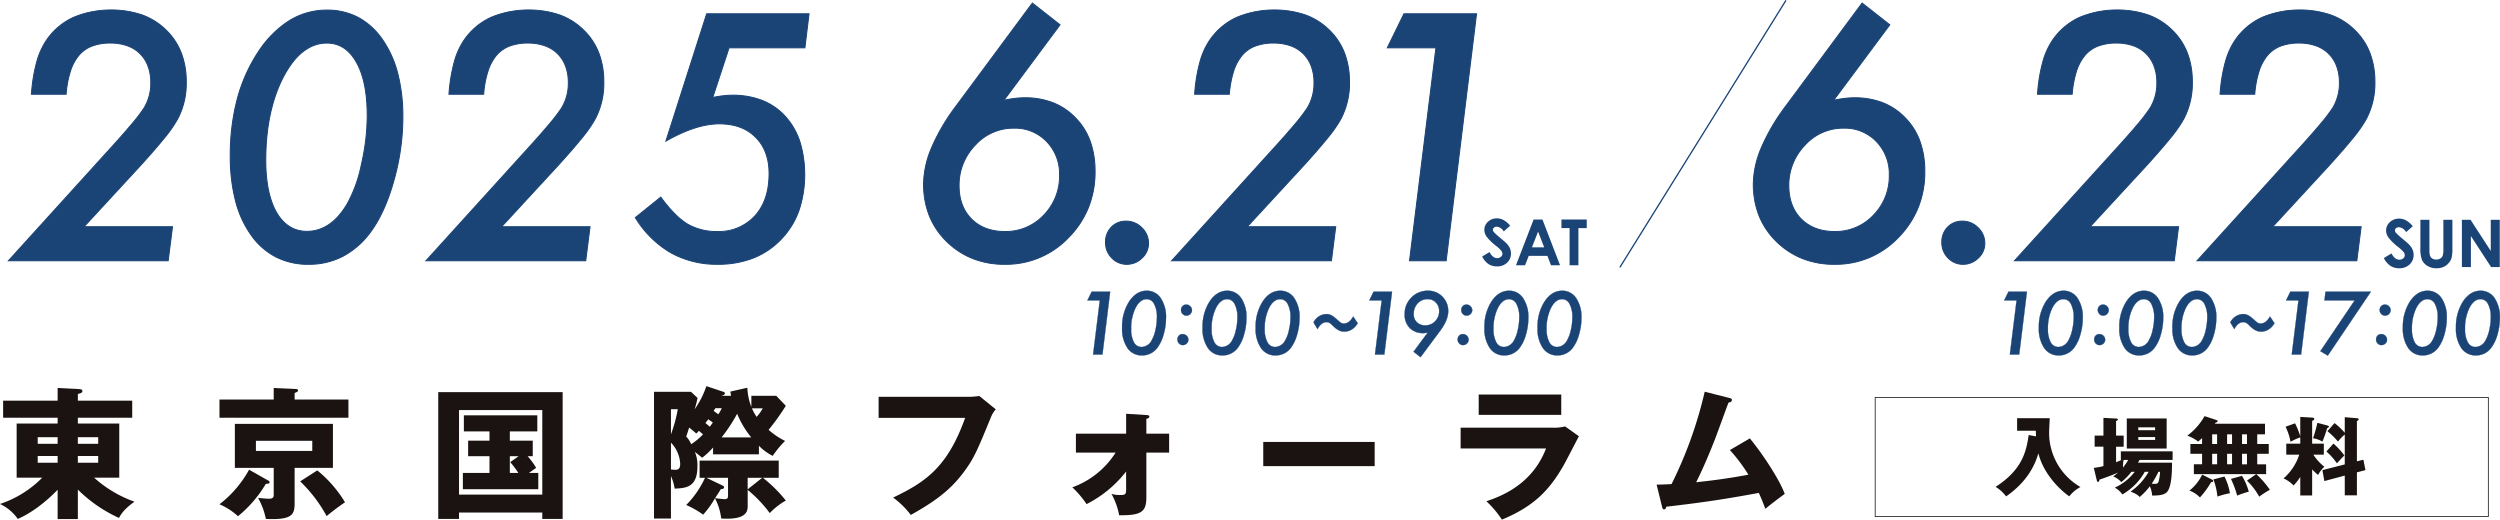 <svg xmlns="http://www.w3.org/2000/svg" width="808.848" height="168.128" viewBox="0 0 808.848 168.128">
  <g id="date" transform="translate(-1005.216 -1096.809)">
    <path id="パス_71" data-name="パス 71" d="M225.1,399.2h-6.539v-9.485c-1.243,1.291-6.5,6.679-12.895,9.441a14.51,14.51,0,0,0-5.756-4.836,34.447,34.447,0,0,0,13.678-8.518H205.3V368.3h13.262v-1.887H200.924V360.89h17.639v-4.1l7.091.368c.46.048.919.14.919.6,0,.6-.552.735-1.471.967v2.162h17.591v5.528H225.1V368.3h13.4v17.5h-8.15a39.03,39.03,0,0,0,13.079,7.782c-3.453,2.442-4.421,4.145-5.02,5.252a45.71,45.71,0,0,1-13.306-9.165Zm-6.539-26.477h-6.447v2.118h6.447Zm0,6.08h-6.447v2.167h6.447Zm6.539-3.961h6.583v-2.118H225.1Zm0,6.124h6.583V378.8H225.1Z" transform="translate(805.303 865.546)" fill="#1a1311"/>
    <path id="パス_72" data-name="パス 72" d="M235.225,356.794l7.043.324c.324,0,.831.044.831.46,0,.368-.46.6-1.107.827v2.118H259.4v5.9H217.678v-5.9h17.547Zm-1.8,29.93c.28.14.464.276.464.556,0,.5-.647.5-1.2.5a39.265,39.265,0,0,1-9.026,10.5,20.711,20.711,0,0,0-5.988-3.865,35.835,35.835,0,0,0,9.581-11.192Zm8.566,7.323c0,3.777-.827,5.48-9.3,5.112a23.394,23.394,0,0,0-2.53-6.815c.827.092,2.622.272,3.545.272,1.471,0,1.519-.687,1.519-1.335v-8.654H222.654V368.4h31.729v14.23H241.992Zm-12.523-16.9H247.7v-3.27H229.469Zm19.846,6.307a39.4,39.4,0,0,1,8.981,10.317,70.725,70.725,0,0,0-5.944,4.465A46.268,46.268,0,0,0,243.791,387Z" transform="translate(858.547 865.549)" fill="#1a1311"/>
    <path id="パス_73" data-name="パス 73" d="M242.109,396.084v2.075h-6.723v-41.03h40.247v41.03h-6.587v-2.075Zm26.937-33.156H242.109V390.28h26.937Zm-10.5,9.9h7.415v5.021h-1.659a25.253,25.253,0,0,1,2.762,3.777c-.324.228-1.567,1.1-2.346,1.655h3.038v5.252H243.352v-5.252h8.61v-5.432h-6.907v-5.021h6.907v-2.99h-8.29v-5.208h23.763v5.208h-8.886Zm2.854,5.021h-2.854v5.432h2.762a31.091,31.091,0,0,0-2.626-3.5Z" transform="translate(911.62 866.55)" fill="#1a1311"/>
    <path id="パス_74" data-name="パス 74" d="M286.787,378.7H271.958v-2.206a22.851,22.851,0,0,1-3.541,3.318c-.647-.56-1.659-1.339-2.35-1.891a11.2,11.2,0,0,1,.827,4.653c0,6.907-3.773,7.047-7.367,7.231a14.977,14.977,0,0,0-1.2-4.057v13.726h-5.48V358.486h11.971l2.119,1.983a31.346,31.346,0,0,1-.967,3.685,28.862,28.862,0,0,0,3.821-7.511l5.528,1.843c.32.1.46.276.46.464,0,.552-.692.691-1.2.827h3.178c-.044-.324-.14-.919-.184-1.379l5.48-1.243a18.836,18.836,0,0,0,1.291,6.215v-3.593h8.058L295.493,363a73.08,73.08,0,0,1-5.572,7.782,23.421,23.421,0,0,0,5.34,3.585,30.975,30.975,0,0,0-4.005,4.84,16.634,16.634,0,0,1-4.469-3.27Zm-28.455-14.6v8.15a47.666,47.666,0,0,0,2.21-8.15Zm0,19.53c.412,0,1.055.092,1.379.092,1.059,0,1.611-.46,1.611-1.935a10.63,10.63,0,0,0-2.99-6.867Zm9.025-12.531a7.175,7.175,0,0,1-.831.875c-1.2-1.055-1.611-1.379-2.3-1.927-.6,1.839-.644,2.066-.967,2.894a8.424,8.424,0,0,1,1.615,2.49,20.648,20.648,0,0,0,3.821-3.182c-.324-.276-.827-.732-1.335-1.151m20.721,15.2a44.67,44.67,0,0,1,7.415,7.367,22.292,22.292,0,0,0-5.2,4.049,42.057,42.057,0,0,0-7.139-7.5v5.016c0,1.655,0,4.789-8.566,4.237a19,19,0,0,0-2.026-6.543,29.432,29.432,0,0,1-3.821,5.3,29.7,29.7,0,0,0-5.48-3.13,30.27,30.27,0,0,0,6.08-8.8h-1.751V380.73h25.605V386.3ZM271.87,368.431c-.416-.316-.923-.692-1.475-1.055-.46.6-.644.875-.923,1.2.416.32.783.644,1.431,1.2.643-.875.783-1.063.967-1.339M275,388.788c.276.14.508.276.508.552,0,.5-.464.6-1.059.644-.6,1.015-1.151,1.843-1.843,2.906,1.287.176,2.626.316,3.038.316,1.151,0,1.151-.456,1.151-1.567V386.3h-7Zm-2.3-25c-.232.368-.324.5-.552.871.5.372,1.335.971,1.519,1.1a16.486,16.486,0,0,0,1.107-1.975Zm11.6,9.433a30.127,30.127,0,0,1-4.557-7.639,53.3,53.3,0,0,1-5.02,7.639Zm3.545,13.082h-4.7v3.729Zm-3.313-22.476a16.161,16.161,0,0,0,1.519,2.766,15.343,15.343,0,0,0,1.979-2.766Z" transform="translate(963.967 865.096)" fill="#1a1311"/>
    <path id="パス_75" data-name="パス 75" d="M300.411,357.714a22.813,22.813,0,0,0,3.178-.276l5.34,4.329a8.528,8.528,0,0,0-1.519,2.442c-4.6,11.236-5.572,13.49-8.933,18-3.913,5.2-8.474,8.978-17.036,13.722a27.764,27.764,0,0,0-5.712-5.616c10.452-5.02,17.543-9.717,23.3-25.789h-28v-6.815Z" transform="translate(1018.454 867.479)" fill="#1a1311"/>
    <path id="パス_76" data-name="パス 76" d="M287.863,371.45v-6.123h16.252v-6.447l6.543.412c.644.048.963.092.963.508,0,.464-.6.647-.963.739v4.789h7.367v6.123h-7.367v14.458c0,4.7-1.615,5.9-8.8,5.8a22.84,22.84,0,0,0-2.486-6.907,9.731,9.731,0,0,0,3.038.368c1.7,0,1.7-.552,1.7-2.071v-5.528a38,38,0,0,1-12.8,10.544,30.74,30.74,0,0,0-4.6-5.432,27.687,27.687,0,0,0,14-11.236Z" transform="translate(1065.449 871.798)" fill="#1a1311"/>
    <rect id="長方形_35" data-name="長方形 35" width="36.042" height="7.826" transform="translate(1413.932 1239.795)" fill="#1a1311"/>
    <path id="パス_77" data-name="パス 77" d="M347.979,368.048a14.154,14.154,0,0,0,3.961-.412l4.465,3.178c-.783,1.475-4.141,8.01-4.88,9.3-4.649,8.15-9.625,13.354-20.03,17.683a31.393,31.393,0,0,0-5.02-5.944c4.237-1.471,14.733-5.108,19.294-17.08H318.141v-6.727Zm2.718-4.141H323.989v-6.583H350.7Z" transform="translate(1159.645 867.137)" fill="#1a1311"/>
    <path id="パス_78" data-name="パス 78" d="M364.167,372.2c4.7,5.708,9.853,13.906,11.284,17.959-2.118,1.563-4.653,3.454-6.263,4.837-.552-1.475-1.107-2.95-2.119-5.16-10.728,1.983-17.591,3.038-29.93,4.469-.092.412-.324.875-.692.875-.46,0-.6-.508-.692-.923l-1.751-7.091c2.166-.048,3.362-.092,4.836-.184a134.951,134.951,0,0,0,10.728-29.886l7.966,2.026c.416.092.831.232.831.644,0,.648-.74.783-1.107.875-.783,1.983-3.961,10.868-4.7,12.663-.735,1.891-3.362,8.382-5.756,13.079,4.373-.46,9.809-1.107,16.9-2.438a53.785,53.785,0,0,0-5.988-7.97Z" transform="translate(1207.191 866.445)" fill="#1a1311"/>
    <path id="パス_530" data-name="パス 530" d="M300.655,357.105a35.06,35.06,0,0,1,3.517-.62,26.457,26.457,0,0,1,3.21-.208q10.252,0,16.512,6.575,6.266,6.415,6.264,17.288a29.388,29.388,0,0,1-8.538,21.324,27.845,27.845,0,0,1-20.709,8.694,25.786,25.786,0,0,1-18.786-7.4q-7.453-7.351-7.455-18.582,0-10.924,10.353-25l24.846-33.54,8.953,7.039Zm-14.493,27.588q0,6.781,4.037,10.82t10.768,4.037a16.746,16.746,0,0,0,12.575-5.28,17.933,17.933,0,0,0,5.124-12.991,14.919,14.919,0,0,0-4.193-10.872,14.078,14.078,0,0,0-10.608-4.3A16.532,16.532,0,0,0,291.39,371.6a18.442,18.442,0,0,0-5.228,13.095" transform="translate(1029.358 772.165)" fill="#1a4376"/>
    <path id="パス_531" data-name="パス 531" d="M309.837,325.4l9.21,7.241-.095.127-17.906,24.079c1.038-.224,2.081-.4,3.105-.527a26.77,26.77,0,0,1,3.23-.209,25.106,25.106,0,0,1,9.315,1.655,20.528,20.528,0,0,1,7.315,4.971,21.014,21.014,0,0,1,4.733,7.587,28.81,28.81,0,0,1,1.575,9.813,31.282,31.282,0,0,1-2.146,11.679,29.854,29.854,0,0,1-6.438,9.759,28.007,28.007,0,0,1-20.826,8.743,28.2,28.2,0,0,1-10.372-1.861,25.542,25.542,0,0,1-8.529-5.584,24.608,24.608,0,0,1-5.628-8.377,27.609,27.609,0,0,1-1.876-10.322,31.029,31.029,0,0,1,2.6-11.775,64.872,64.872,0,0,1,7.784-13.324Zm8.759,7.3-8.7-6.837-24.746,33.4c-6.848,9.31-10.321,17.69-10.321,24.9a24.956,24.956,0,0,0,7.406,18.466A25.738,25.738,0,0,0,300.911,410a27.807,27.807,0,0,0,20.592-8.645,29.352,29.352,0,0,0,8.492-21.211c0-7.171-2.092-12.95-6.217-17.174-4.122-4.331-9.637-6.526-16.4-6.526a26.443,26.443,0,0,0-3.19.207,35.023,35.023,0,0,0-3.5.617l-.431.1Zm-14.732,33.243a15.786,15.786,0,0,1,5.948,1.086,13.8,13.8,0,0,1,4.777,3.261,14.474,14.474,0,0,1,3.18,4.921,16.806,16.806,0,0,1,1.058,6.064,19.441,19.441,0,0,1-1.292,7.162,18.011,18.011,0,0,1-3.878,5.942,17.19,17.19,0,0,1-5.734,4,17.87,17.87,0,0,1-6.958,1.334,17.388,17.388,0,0,1-6.114-1.02,13.3,13.3,0,0,1-7.834-7.848,17.576,17.576,0,0,1-1.02-6.152,19.089,19.089,0,0,1,1.319-7.111,19.346,19.346,0,0,1,3.954-6.1,17.8,17.8,0,0,1,5.758-4.153A16.858,16.858,0,0,1,303.865,365.948Zm-2.9,33.44a16.657,16.657,0,0,0,12.457-5.23A17.856,17.856,0,0,0,318.5,381.28a14.832,14.832,0,0,0-4.147-10.758,13.98,13.98,0,0,0-10.492-4.248,16.446,16.446,0,0,0-12.356,5.437,18.364,18.364,0,0,0-5.184,12.983c0,4.452,1.342,8.054,3.989,10.7S296.549,399.387,300.967,399.387Z" transform="translate(1029.358 772.165)" fill="#1a4376"/>
    <path id="パス_532" data-name="パス 532" d="M303.319,350.481a6.352,6.352,0,0,1-2.122,4.76,6.913,6.913,0,0,1-4.917,2.019,6.558,6.558,0,0,1-4.868-2.066,7.006,7.006,0,0,1-2.015-5.072,6.822,6.822,0,0,1,1.859-4.868,6.435,6.435,0,0,1,4.713-1.967,7.046,7.046,0,0,1,5.176,2.122,6.851,6.851,0,0,1,2.174,5.072" transform="translate(1073.496 825.064)" fill="#1a4376"/>
    <path id="パス_533" data-name="パス 533" d="M296.28,357.423a6.745,6.745,0,0,1-4.985-2.115,7.194,7.194,0,0,1-2.061-5.186,7.016,7.016,0,0,1,1.9-4.98l0,0a6.627,6.627,0,0,1,4.828-2.014,7.232,7.232,0,0,1,5.292,2.17,7.035,7.035,0,0,1,2.222,5.188,6.536,6.536,0,0,1-2.173,4.879A7.1,7.1,0,0,1,296.28,357.423Zm-4.907-12.057a6.7,6.7,0,0,0-1.813,4.755,6.878,6.878,0,0,0,1.968,4.959,6.429,6.429,0,0,0,4.751,2.017,6.786,6.786,0,0,0,4.8-1.974,6.222,6.222,0,0,0,2.072-4.642,6.721,6.721,0,0,0-2.125-4.956,6.917,6.917,0,0,0-5.062-2.076A6.311,6.311,0,0,0,291.373,345.366Z" transform="translate(1073.496 825.064)" fill="#1a4376"/>
    <path id="パス_534" data-name="パス 534" d="M347.852,396.326l-1.4,11.024H294.746l31.881-35.143q4.977-5.438,7.922-8.953a55.516,55.516,0,0,0,4.089-5.332,15.266,15.266,0,0,0,2.174-8.282,14.711,14.711,0,0,0-.907-5.308,10.874,10.874,0,0,0-6.7-6.547,15.966,15.966,0,0,0-5.432-.879,16.638,16.638,0,0,0-5.9.959,10.378,10.378,0,0,0-4.269,2.974,15.1,15.1,0,0,0-2.77,5.152,32.487,32.487,0,0,0-1.395,7.479H302.2q.875-11.8,4.917-17.547,6.775-9.731,20.961-9.729,11.026,0,17.6,6.415,6.625,6.367,6.627,16.876a24.637,24.637,0,0,1-2.746,11.9,41.061,41.061,0,0,1-4.321,6.212q-2.974,3.675-7.531,8.7l-18.479,20.03Z" transform="translate(1089.528 773.835)" fill="#1a4376"/>
    <path id="パス_535" data-name="パス 535" d="M346.6,407.513H294.378L326.506,372.1c3.3-3.6,5.959-6.612,7.918-8.949a55.749,55.749,0,0,0,4.076-5.314,15.183,15.183,0,0,0,2.149-8.2,14.61,14.61,0,0,0-.9-5.25,10.711,10.711,0,0,0-6.606-6.452,15.873,15.873,0,0,0-5.376-.87,16.559,16.559,0,0,0-5.846.949,10.264,10.264,0,0,0-4.2,2.928,15.014,15.014,0,0,0-2.739,5.1,32.479,32.479,0,0,0-1.387,7.441l-.012.15H302.025l.013-.175a53.389,53.389,0,0,1,1.672-10.319,23.913,23.913,0,0,1,3.273-7.31,21.54,21.54,0,0,1,8.694-7.351,32.17,32.17,0,0,1,22.368-.833,21.607,21.607,0,0,1,7.745,4.848,20.866,20.866,0,0,1,5.008,7.459,26.01,26.01,0,0,1,1.669,9.533,24.906,24.906,0,0,1-2.766,11.981,41.425,41.425,0,0,1-4.338,6.236c-1.957,2.419-4.422,5.266-7.536,8.7L319.6,396.163h28.436Zm-51.482-.326h51.195l1.358-10.7h-28.81l18.731-20.3c3.109-3.433,5.57-6.275,7.524-8.69a41.115,41.115,0,0,0,4.3-6.185,24.586,24.586,0,0,0,2.727-11.827c0-6.925-2.213-12.564-6.577-16.758-4.334-4.227-10.217-6.37-17.486-6.37-9.357,0-16.365,3.25-20.827,9.659-2.644,3.759-4.284,9.576-4.875,17.291h10.906a32.567,32.567,0,0,1,1.39-7.367,15.335,15.335,0,0,1,2.8-5.207,10.587,10.587,0,0,1,4.335-3.02,16.881,16.881,0,0,1,5.961-.97,16.2,16.2,0,0,1,5.487.889,11.037,11.037,0,0,1,6.8,6.642,14.934,14.934,0,0,1,.918,5.367,15.5,15.5,0,0,1-2.2,8.369,55.2,55.2,0,0,1-4.1,5.35c-1.962,2.341-4.629,5.355-7.927,8.959Z" transform="translate(1089.528 773.835)" fill="#1a4376"/>
    <path id="パス_536" data-name="パス 536" d="M341.088,326.5l-9.833,79.918H319.4l8.538-68.894H312.2l5.384-11.024Z" transform="translate(1141.853 774.764)" fill="#1a4376"/>
    <path id="パス_537" data-name="パス 537" d="M317.487,326.34h23.785l-.023.183L331.4,406.584H319.215l.023-.183,8.515-68.711H311.944Zm23.417.326H317.69l-5.225,10.7h15.656l-.023.183-8.515,68.711h11.527Z" transform="translate(1141.853 774.764)" fill="#1a4376"/>
    <path id="パス_538" data-name="パス 538" d="M253.7,396.326l-1.4,11.024H200.591l31.881-35.143q4.976-5.438,7.922-8.953a55.519,55.519,0,0,0,4.089-5.332,15.266,15.266,0,0,0,2.174-8.282,14.713,14.713,0,0,0-.907-5.308,10.874,10.874,0,0,0-6.7-6.547,15.966,15.966,0,0,0-5.432-.879,16.637,16.637,0,0,0-5.9.959,10.379,10.379,0,0,0-4.269,2.974,15.1,15.1,0,0,0-2.77,5.152,32.493,32.493,0,0,0-1.395,7.479H208.046q.875-11.8,4.917-17.547,6.775-9.731,20.961-9.729,11.026,0,17.6,6.415,6.625,6.367,6.627,16.876a24.636,24.636,0,0,1-2.746,11.9,41.051,41.051,0,0,1-4.321,6.212q-2.974,3.675-7.531,8.7l-18.479,20.03Z" transform="translate(807.335 773.835)" fill="#1a4376"/>
    <path id="パス_539" data-name="パス 539" d="M252.441,407.513H200.223L232.351,372.1c3.3-3.6,5.96-6.612,7.918-8.949a55.756,55.756,0,0,0,4.076-5.314,15.183,15.183,0,0,0,2.149-8.2,14.613,14.613,0,0,0-.9-5.25,10.712,10.712,0,0,0-6.606-6.452,15.874,15.874,0,0,0-5.377-.87,16.559,16.559,0,0,0-5.846.949,10.265,10.265,0,0,0-4.2,2.928,15.012,15.012,0,0,0-2.739,5.1,32.484,32.484,0,0,0-1.387,7.441l-.012.15H207.87l.013-.175a53.388,53.388,0,0,1,1.672-10.319,23.913,23.913,0,0,1,3.273-7.31,21.539,21.539,0,0,1,8.694-7.351,32.17,32.17,0,0,1,22.368-.833,21.606,21.606,0,0,1,7.745,4.848,20.866,20.866,0,0,1,5.008,7.459,26.009,26.009,0,0,1,1.669,9.533,24.905,24.905,0,0,1-2.766,11.981,41.417,41.417,0,0,1-4.337,6.236c-1.958,2.42-4.423,5.267-7.536,8.7l-18.227,19.757h28.436Zm-51.482-.326h51.195l1.358-10.7H224.7l18.731-20.3c3.108-3.432,5.57-6.275,7.524-8.69a41.108,41.108,0,0,0,4.3-6.185,24.586,24.586,0,0,0,2.727-11.827c0-6.926-2.213-12.564-6.577-16.758-4.334-4.227-10.217-6.37-17.486-6.37-9.357,0-16.365,3.25-20.827,9.659-2.645,3.759-4.284,9.576-4.875,17.291h10.906a32.574,32.574,0,0,1,1.39-7.367,15.334,15.334,0,0,1,2.8-5.207,10.588,10.588,0,0,1,4.335-3.02,16.881,16.881,0,0,1,5.961-.97,16.2,16.2,0,0,1,5.487.889,11.037,11.037,0,0,1,6.8,6.642,14.936,14.936,0,0,1,.918,5.367,15.5,15.5,0,0,1-2.2,8.369,55.2,55.2,0,0,1-4.1,5.35c-1.962,2.34-4.629,5.354-7.927,8.959Z" transform="translate(807.335 773.835)" fill="#1a4376"/>
    <path id="パス_540" data-name="パス 540" d="M274.4,360.888a75.684,75.684,0,0,1-2.954,20.653q-2.944,10.4-7.607,16.612-7.818,10.3-19.93,10.3a21.745,21.745,0,0,1-18.578-9.417q-6.787-9.425-6.783-25.673,0-19.93,9.005-33.544,9.113-13.61,22.26-13.614,11.23,0,17.907,9.421t6.679,25.262m-11.544-.572q0-11.074-3.469-17.184-3.466-6.259-9.573-6.264-8.334,0-14.082,10.972-5.69,10.972-5.692,26.968,0,10.768,3.517,16.924,3.573,6.062,9.785,6.056,7.764,0,12.991-8.8A44.406,44.406,0,0,0,261,376.053a70.285,70.285,0,0,0,1.863-15.737" transform="translate(861.163 773.871)" fill="#1a4376"/>
    <path id="パス_541" data-name="パス 541" d="M249.816,326.042a21.6,21.6,0,0,1,10.169,2.375,22.648,22.648,0,0,1,7.871,7.115,34.158,34.158,0,0,1,5.034,11.08,56.177,56.177,0,0,1,1.675,14.276,76.184,76.184,0,0,1-2.96,20.7c-1.957,6.914-4.525,12.521-7.633,16.665a26.781,26.781,0,0,1-8.946,7.773,23.949,23.949,0,0,1-11.114,2.593,23.207,23.207,0,0,1-10.592-2.371,22.8,22.8,0,0,1-8.118-7.113,33.79,33.79,0,0,1-5.114-11.185,57.487,57.487,0,0,1-1.7-14.584,71.106,71.106,0,0,1,2.258-18.392,52.019,52.019,0,0,1,6.774-15.241,33.816,33.816,0,0,1,10.172-10.259A23.092,23.092,0,0,1,249.816,326.042Zm-5.9,82.248c7.983,0,14.644-3.444,19.8-10.236,3.083-4.111,5.634-9.682,7.579-16.558a75.857,75.857,0,0,0,2.948-20.609c0-10.474-2.237-18.941-6.649-25.167-4.4-6.206-10.377-9.353-17.774-9.353-8.664,0-16.108,4.556-22.124,13.542-5.957,9.013-8.978,20.268-8.978,33.453,0,10.75,2.272,19.356,6.752,25.578A21.677,21.677,0,0,0,243.913,408.29Zm5.9-71.584a9.928,9.928,0,0,1,5.535,1.594,13.153,13.153,0,0,1,4.18,4.754,25.078,25.078,0,0,1,2.618,7.4,50.38,50.38,0,0,1,.872,9.865,70.758,70.758,0,0,1-1.867,15.773,44.783,44.783,0,0,1-4.679,12.985,20.525,20.525,0,0,1-5.91,6.651,12.664,12.664,0,0,1-7.221,2.226,10.544,10.544,0,0,1-5.638-1.537,13.083,13.083,0,0,1-4.288-4.6,25.132,25.132,0,0,1-2.658-7.359,47.9,47.9,0,0,1-.882-9.648,71.913,71.913,0,0,1,1.427-14.774,48.326,48.326,0,0,1,4.283-12.269,25.143,25.143,0,0,1,6.439-8.283A12.451,12.451,0,0,1,249.816,336.706Zm-6.471,60.92c5.091,0,9.414-2.933,12.85-8.718a44.47,44.47,0,0,0,4.642-12.89,70.435,70.435,0,0,0,1.859-15.7c0-7.315-1.16-13.069-3.448-17.1-2.271-4.1-5.444-6.181-9.431-6.181-5.463,0-10.152,3.662-13.937,10.885-3.764,7.259-5.673,16.307-5.673,26.893,0,7.118,1.176,12.784,3.5,16.843C236.038,395.616,239.283,397.626,243.345,397.626Z" transform="translate(861.163 773.871)" fill="#1a4376"/>
    <path id="パス_542" data-name="パス 542" d="M287.493,396.326l-1.4,11.024H234.388l31.881-35.143q4.976-5.438,7.922-8.953a55.522,55.522,0,0,0,4.089-5.332,15.266,15.266,0,0,0,2.174-8.282,14.712,14.712,0,0,0-.907-5.308,10.875,10.875,0,0,0-6.7-6.547,15.966,15.966,0,0,0-5.432-.879,16.638,16.638,0,0,0-5.9.959,10.378,10.378,0,0,0-4.269,2.974,15.1,15.1,0,0,0-2.77,5.152,32.489,32.489,0,0,0-1.4,7.479H241.843q.875-11.8,4.916-17.547,6.775-9.731,20.961-9.729,11.026,0,17.6,6.415,6.625,6.367,6.627,16.876a24.636,24.636,0,0,1-2.746,11.9,41.042,41.042,0,0,1-4.321,6.212q-2.974,3.675-7.531,8.7l-18.479,20.03Z" transform="translate(908.629 773.835)" fill="#1a4376"/>
    <path id="パス_543" data-name="パス 543" d="M286.238,407.513H234.02L266.148,372.1c3.3-3.6,5.96-6.613,7.918-8.949a55.759,55.759,0,0,0,4.076-5.314,15.183,15.183,0,0,0,2.149-8.2,14.611,14.611,0,0,0-.9-5.25,10.712,10.712,0,0,0-6.607-6.452,15.873,15.873,0,0,0-5.377-.87,16.559,16.559,0,0,0-5.846.949,10.264,10.264,0,0,0-4.2,2.928,15.012,15.012,0,0,0-2.739,5.1,32.482,32.482,0,0,0-1.387,7.441l-.012.15H241.667l.013-.175a53.387,53.387,0,0,1,1.672-10.319,23.913,23.913,0,0,1,3.273-7.31,21.54,21.54,0,0,1,8.694-7.351,32.17,32.17,0,0,1,22.368-.833,21.606,21.606,0,0,1,7.745,4.848,20.866,20.866,0,0,1,5.008,7.459,26.01,26.01,0,0,1,1.669,9.533,24.9,24.9,0,0,1-2.766,11.981,41.407,41.407,0,0,1-4.337,6.236c-1.958,2.42-4.424,5.268-7.536,8.7l-18.227,19.757h28.436Zm-51.482-.326h51.195l1.358-10.7H258.5l18.731-20.3c3.108-3.431,5.569-6.274,7.524-8.69a41.1,41.1,0,0,0,4.3-6.185,24.585,24.585,0,0,0,2.727-11.827c0-6.926-2.213-12.564-6.577-16.758-4.334-4.227-10.217-6.37-17.486-6.37-9.357,0-16.365,3.25-20.827,9.659-2.644,3.759-4.284,9.576-4.874,17.291h10.906a32.571,32.571,0,0,1,1.39-7.367,15.333,15.333,0,0,1,2.8-5.207,10.587,10.587,0,0,1,4.335-3.02,16.881,16.881,0,0,1,5.961-.97,16.2,16.2,0,0,1,5.487.889,11.037,11.037,0,0,1,6.8,6.642,14.935,14.935,0,0,1,.918,5.367,15.5,15.5,0,0,1-2.2,8.369,55.206,55.206,0,0,1-4.1,5.35c-1.961,2.339-4.628,5.354-7.927,8.959Z" transform="translate(908.629 773.835)" fill="#1a4376"/>
    <path id="パス_544" data-name="パス 544" d="M307.549,326.5l-1.343,11.024H281.668l-5.276,16.048q1.8-.366,3.39-.544a25.07,25.07,0,0,1,2.922-.184q10.924,0,17.184,6.883t6.263,18.842q0,13.047-7.762,21.017t-20.393,7.97q-17.13,0-26.657-15.113l8.23-6.627q4.551,6.212,8.594,8.7a18.732,18.732,0,0,0,9.677,2.434,15.7,15.7,0,0,0,12.215-5.076q4.557-5.018,4.557-13.662,0-7.459-4.349-11.752-4.3-4.347-11.751-4.349-7.506,0-17.287,5.592l13.2-41.2Z" transform="translate(959.429 774.764)" fill="#1a4376"/>
    <path id="パス_545" data-name="パス 545" d="M274.3,326.34h33.431l-1.383,11.35H281.786l-5.152,15.671c1.087-.214,2.139-.379,3.129-.491a25.319,25.319,0,0,1,2.94-.185,26.337,26.337,0,0,1,9.819,1.734,20.213,20.213,0,0,1,7.486,5.2,22.765,22.765,0,0,1,4.732,8.213,37.14,37.14,0,0,1-.376,22.574,26.272,26.272,0,0,1-5.858,9.3,25.526,25.526,0,0,1-9.038,6.015,31.429,31.429,0,0,1-11.472,2,30.64,30.64,0,0,1-15.311-3.8,32.945,32.945,0,0,1-11.484-11.39l-.077-.123,8.476-6.825.1.138c3.01,4.108,5.885,7.02,8.548,8.655a18.654,18.654,0,0,0,9.592,2.41,15.613,15.613,0,0,0,12.094-5.023c3-3.3,4.514-7.859,4.514-13.552,0-4.9-1.447-8.814-4.3-11.636-2.823-2.855-6.738-4.3-11.637-4.3-4.952,0-10.741,1.874-17.207,5.571l-.364.208Zm33.063.326H274.54l-13.035,40.691a49.218,49.218,0,0,1,8.881-4,26.6,26.6,0,0,1,8.124-1.405,19.356,19.356,0,0,1,6.722,1.1,14.308,14.308,0,0,1,8.443,8.443,19.357,19.357,0,0,1,1.1,6.722A24.67,24.67,0,0,1,293.626,386a16.662,16.662,0,0,1-3.452,5.984,15.122,15.122,0,0,1-5.416,3.849,17.959,17.959,0,0,1-6.92,1.281,18.977,18.977,0,0,1-9.76-2.457c-2.671-1.641-5.543-4.535-8.542-8.6l-7.984,6.429c6.281,9.9,15.176,14.914,26.441,14.914,8.333,0,15.155-2.665,20.277-7.921s7.716-12.287,7.716-20.9c0-7.891-2.093-14.194-6.221-18.733s-9.866-6.83-17.063-6.83a25,25,0,0,0-2.9.183c-1.065.121-2.2.3-3.376.541l-.275.056,5.4-16.427h24.512Z" transform="translate(959.429 774.764)" fill="#1a4376"/>
    <path id="パス_546" data-name="パス 546" d="M367.817,357.105a35.05,35.05,0,0,1,3.518-.62,26.452,26.452,0,0,1,3.21-.208q10.253,0,16.512,6.575,6.266,6.415,6.263,17.288a29.388,29.388,0,0,1-8.538,21.324,27.845,27.845,0,0,1-20.709,8.694,25.786,25.786,0,0,1-18.786-7.4q-7.453-7.351-7.455-18.582,0-10.924,10.352-25l24.846-33.54,8.953,7.039Zm-14.493,27.588q0,6.781,4.037,10.82t10.768,4.037a16.747,16.747,0,0,0,12.575-5.28,17.933,17.933,0,0,0,5.124-12.991,14.919,14.919,0,0,0-4.193-10.872,14.077,14.077,0,0,0-10.608-4.3,16.531,16.531,0,0,0-12.475,5.488,18.442,18.442,0,0,0-5.228,13.095" transform="translate(1230.649 772.165)" fill="#1a4376"/>
    <path id="パス_547" data-name="パス 547" d="M377,325.4l9.21,7.241-.095.127-17.906,24.079c1.038-.224,2.081-.4,3.106-.527a26.766,26.766,0,0,1,3.23-.209,25.106,25.106,0,0,1,9.315,1.655,20.529,20.529,0,0,1,7.315,4.971,21.013,21.013,0,0,1,4.733,7.587,28.811,28.811,0,0,1,1.575,9.813,31.284,31.284,0,0,1-2.146,11.679,29.853,29.853,0,0,1-6.438,9.759,28.008,28.008,0,0,1-20.826,8.743,28.2,28.2,0,0,1-10.372-1.861,25.542,25.542,0,0,1-8.529-5.584,24.608,24.608,0,0,1-5.628-8.377,27.609,27.609,0,0,1-1.876-10.322,31.03,31.03,0,0,1,2.6-11.775,64.871,64.871,0,0,1,7.784-13.324Zm8.759,7.3-8.7-6.837-24.746,33.4c-6.848,9.31-10.32,17.69-10.32,24.9a24.956,24.956,0,0,0,7.406,18.466A25.738,25.738,0,0,0,368.073,410a27.807,27.807,0,0,0,20.592-8.645,29.353,29.353,0,0,0,8.491-21.211c0-7.172-2.092-12.95-6.217-17.174-4.122-4.331-9.637-6.526-16.4-6.526a26.439,26.439,0,0,0-3.19.207,35.022,35.022,0,0,0-3.5.617l-.431.1Zm-14.732,33.243a15.787,15.787,0,0,1,5.949,1.086,13.8,13.8,0,0,1,4.777,3.261,14.474,14.474,0,0,1,3.18,4.921,16.806,16.806,0,0,1,1.058,6.064,19.442,19.442,0,0,1-1.292,7.162,18.012,18.012,0,0,1-3.878,5.942,17.191,17.191,0,0,1-5.734,4,17.87,17.87,0,0,1-6.958,1.334,17.389,17.389,0,0,1-6.114-1.02,13.305,13.305,0,0,1-7.834-7.848,17.576,17.576,0,0,1-1.02-6.152,19.089,19.089,0,0,1,1.319-7.111,19.347,19.347,0,0,1,3.954-6.1,17.8,17.8,0,0,1,5.758-4.153A16.858,16.858,0,0,1,371.027,365.948Zm-2.9,33.44a16.657,16.657,0,0,0,12.457-5.23,17.856,17.856,0,0,0,5.079-12.878,14.832,14.832,0,0,0-4.147-10.758,13.98,13.98,0,0,0-10.492-4.248,16.446,16.446,0,0,0-12.356,5.437,18.364,18.364,0,0,0-5.184,12.983c0,4.452,1.342,8.054,3.989,10.7S363.711,399.387,368.129,399.387Z" transform="translate(1230.649 772.165)" fill="#1a4376"/>
    <path id="パス_548" data-name="パス 548" d="M371.011,350.481a6.352,6.352,0,0,1-2.122,4.76,6.913,6.913,0,0,1-4.916,2.019,6.558,6.558,0,0,1-4.869-2.066,7.006,7.006,0,0,1-2.015-5.072,6.822,6.822,0,0,1,1.859-4.868,6.435,6.435,0,0,1,4.713-1.967,7.046,7.046,0,0,1,5.176,2.122,6.851,6.851,0,0,1,2.174,5.072" transform="translate(1276.376 825.064)" fill="#1a4376"/>
    <path id="パス_549" data-name="パス 549" d="M363.972,357.423a6.745,6.745,0,0,1-4.985-2.115,7.194,7.194,0,0,1-2.061-5.186,7.016,7.016,0,0,1,1.9-4.98l0,0a6.627,6.627,0,0,1,4.828-2.014,7.232,7.232,0,0,1,5.292,2.17,7.035,7.035,0,0,1,2.222,5.188A6.536,6.536,0,0,1,369,355.36,7.1,7.1,0,0,1,363.972,357.423Zm-4.908-12.057a6.7,6.7,0,0,0-1.813,4.755,6.878,6.878,0,0,0,1.968,4.959,6.429,6.429,0,0,0,4.752,2.017,6.786,6.786,0,0,0,4.8-1.974,6.222,6.222,0,0,0,2.072-4.642,6.721,6.721,0,0,0-2.125-4.956,6.917,6.917,0,0,0-5.062-2.076A6.311,6.311,0,0,0,359.065,345.366Z" transform="translate(1276.376 825.064)" fill="#1a4376"/>
    <path id="パス_550" data-name="パス 550" d="M416.075,396.326l-1.4,11.024H362.969l31.881-35.143q4.976-5.438,7.922-8.953a55.516,55.516,0,0,0,4.089-5.332,15.266,15.266,0,0,0,2.174-8.282,14.713,14.713,0,0,0-.907-5.308,10.875,10.875,0,0,0-6.7-6.547,15.967,15.967,0,0,0-5.432-.879,16.638,16.638,0,0,0-5.9.959,10.378,10.378,0,0,0-4.269,2.974,15.1,15.1,0,0,0-2.77,5.152,32.493,32.493,0,0,0-1.4,7.479H370.424q.875-11.8,4.916-17.547,6.775-9.731,20.961-9.729,11.026,0,17.6,6.415,6.625,6.367,6.627,16.876a24.634,24.634,0,0,1-2.746,11.9,41.05,41.05,0,0,1-4.321,6.212q-2.974,3.675-7.531,8.7l-18.479,20.03Z" transform="translate(1293.999 773.835)" fill="#1a4376"/>
    <path id="パス_551" data-name="パス 551" d="M414.819,407.513H362.6L394.729,372.1c3.3-3.6,5.96-6.612,7.918-8.949a55.752,55.752,0,0,0,4.076-5.314,15.183,15.183,0,0,0,2.149-8.2,14.613,14.613,0,0,0-.9-5.25,10.712,10.712,0,0,0-6.606-6.452,15.874,15.874,0,0,0-5.377-.87,16.559,16.559,0,0,0-5.846.949,10.264,10.264,0,0,0-4.2,2.928,15.012,15.012,0,0,0-2.739,5.1,32.485,32.485,0,0,0-1.387,7.441l-.012.15H370.248l.013-.175a53.383,53.383,0,0,1,1.672-10.319,23.914,23.914,0,0,1,3.273-7.31,21.539,21.539,0,0,1,8.694-7.351,32.17,32.17,0,0,1,22.368-.833,21.606,21.606,0,0,1,7.745,4.848,20.866,20.866,0,0,1,5.008,7.459,26.011,26.011,0,0,1,1.669,9.533,24.9,24.9,0,0,1-2.766,11.981,41.417,41.417,0,0,1-4.337,6.236c-1.958,2.42-4.424,5.268-7.536,8.7l-18.227,19.757H416.26Zm-51.482-.326h51.195l1.358-10.7h-28.81l18.731-20.3c3.108-3.431,5.569-6.274,7.524-8.69a41.109,41.109,0,0,0,4.3-6.185,24.584,24.584,0,0,0,2.727-11.827c0-6.926-2.213-12.564-6.577-16.758-4.334-4.227-10.217-6.37-17.486-6.37-9.357,0-16.365,3.25-20.827,9.659-2.645,3.759-4.284,9.576-4.874,17.291h10.906a32.574,32.574,0,0,1,1.39-7.367,15.333,15.333,0,0,1,2.8-5.207,10.587,10.587,0,0,1,4.335-3.02,16.881,16.881,0,0,1,5.961-.97,16.2,16.2,0,0,1,5.487.889,11.037,11.037,0,0,1,6.8,6.642,14.936,14.936,0,0,1,.918,5.367,15.5,15.5,0,0,1-2.2,8.369,55.2,55.2,0,0,1-4.1,5.35c-1.962,2.34-4.629,5.354-7.927,8.959Z" transform="translate(1293.999 773.835)" fill="#1a4376"/>
    <path id="パス_552" data-name="パス 552" d="M430.852,396.326l-1.4,11.024H377.746l31.881-35.143q4.976-5.438,7.922-8.953a55.537,55.537,0,0,0,4.089-5.332,15.266,15.266,0,0,0,2.174-8.282,14.713,14.713,0,0,0-.907-5.308,10.875,10.875,0,0,0-6.7-6.547,15.967,15.967,0,0,0-5.432-.879,16.638,16.638,0,0,0-5.9.959,10.379,10.379,0,0,0-4.269,2.974,15.1,15.1,0,0,0-2.77,5.152,32.493,32.493,0,0,0-1.4,7.479H385.2q.875-11.8,4.917-17.547,6.775-9.731,20.961-9.729,11.026,0,17.6,6.415,6.625,6.367,6.627,16.876a24.637,24.637,0,0,1-2.746,11.9,41.054,41.054,0,0,1-4.321,6.212q-2.974,3.675-7.531,8.7l-18.479,20.03Z" transform="translate(1338.287 773.835)" fill="#1a4376"/>
    <path id="パス_553" data-name="パス 553" d="M429.6,407.513H377.378L409.506,372.1c3.3-3.6,5.959-6.612,7.918-8.949a55.773,55.773,0,0,0,4.076-5.314,15.183,15.183,0,0,0,2.149-8.2,14.613,14.613,0,0,0-.9-5.25,10.712,10.712,0,0,0-6.606-6.452,15.874,15.874,0,0,0-5.377-.87,16.559,16.559,0,0,0-5.846.949,10.266,10.266,0,0,0-4.2,2.928,15.014,15.014,0,0,0-2.739,5.1,32.485,32.485,0,0,0-1.387,7.441l-.012.15H385.025l.013-.175a53.385,53.385,0,0,1,1.672-10.319,23.913,23.913,0,0,1,3.273-7.31,21.539,21.539,0,0,1,8.694-7.351,32.17,32.17,0,0,1,22.368-.833,21.607,21.607,0,0,1,7.745,4.848,20.867,20.867,0,0,1,5.008,7.459,26.01,26.01,0,0,1,1.669,9.533,24.906,24.906,0,0,1-2.766,11.981,41.418,41.418,0,0,1-4.338,6.236c-1.958,2.42-4.423,5.268-7.536,8.7L402.6,396.163h28.436Zm-51.482-.326h51.195l1.358-10.7h-28.81l18.731-20.3c3.108-3.431,5.569-6.274,7.524-8.69a41.11,41.11,0,0,0,4.3-6.185,24.587,24.587,0,0,0,2.727-11.827c0-6.925-2.213-12.564-6.577-16.758-4.334-4.227-10.217-6.37-17.486-6.37-9.357,0-16.364,3.25-20.827,9.659-2.645,3.759-4.284,9.576-4.875,17.291h10.906a32.574,32.574,0,0,1,1.39-7.367,15.335,15.335,0,0,1,2.8-5.207,10.588,10.588,0,0,1,4.335-3.02,16.881,16.881,0,0,1,5.961-.97,16.2,16.2,0,0,1,5.487.889,11.037,11.037,0,0,1,6.8,6.642,14.936,14.936,0,0,1,.918,5.367,15.5,15.5,0,0,1-2.2,8.369,55.221,55.221,0,0,1-4.1,5.35c-1.962,2.341-4.629,5.355-7.927,8.959Z" transform="translate(1338.287 773.835)" fill="#1a4376"/>
    <path id="線_10" data-name="線 10" d="M.181,86.5l-.362-.225L53.56-.113l.362.225Z" transform="translate(1529.302 1096.921)" fill="#1a4376"/>
    <path id="パス_554" data-name="パス 554" d="M328.935,345.448l-2.087,1.839a2.971,2.971,0,0,0-2.238-1.527,1.369,1.369,0,0,0-.907.3.863.863,0,0,0-.352.672,1.15,1.15,0,0,0,.252.7,18.6,18.6,0,0,0,2.066,1.9c1.075.9,1.727,1.463,1.955,1.7a6,6,0,0,1,1.215,1.655,4.123,4.123,0,0,1,.356,1.727,3.958,3.958,0,0,1-1.259,3.01,4.59,4.59,0,0,1-3.281,1.187,4.9,4.9,0,0,1-2.758-.775,6.12,6.12,0,0,1-2.011-2.434l2.37-1.431q1.067,1.961,2.458,1.963a1.833,1.833,0,0,0,1.223-.42,1.265,1.265,0,0,0,.492-.979,1.69,1.69,0,0,0-.372-1.007,10.892,10.892,0,0,0-1.643-1.539,16.681,16.681,0,0,1-3.126-3.042,3.862,3.862,0,0,1-.707-2.139,3.5,3.5,0,0,1,1.175-2.642,4.062,4.062,0,0,1,2.9-1.1,4.56,4.56,0,0,1,2.11.516,7.629,7.629,0,0,1,2.17,1.87" transform="translate(1164.875 824.393)" fill="#1a4376"/>
    <path id="パス_555" data-name="パス 555" d="M328.329,343.155h2.858l5.692,14.805h-2.926l-1.159-3.05h-6.04l-1.2,3.05h-2.93Zm1.447,3.925-1.987,5.08h3.961Z" transform="translate(1173.072 824.672)" fill="#1a4376"/>
    <path id="パス_556" data-name="パス 556" d="M326.3,343.155h8.178v2.778h-2.694v12.027H328.93V345.933H326.3Z" transform="translate(1184.109 824.673)" fill="#1a4376"/>
    <path id="パス_557" data-name="パス 557" d="M402.222,345.546l-2.159,1.9a3.047,3.047,0,0,0-2.31-1.579,1.411,1.411,0,0,0-.939.3.891.891,0,0,0-.364.7,1.2,1.2,0,0,0,.26.727,20.223,20.223,0,0,0,2.135,1.963c1.115.927,1.787,1.515,2.022,1.759a6.035,6.035,0,0,1,1.255,1.711,4.236,4.236,0,0,1,.368,1.783,4.082,4.082,0,0,1-1.3,3.106,4.739,4.739,0,0,1-3.394,1.227,5.063,5.063,0,0,1-2.846-.8,6.343,6.343,0,0,1-2.079-2.514l2.446-1.479c.74,1.355,1.583,2.026,2.542,2.026a1.882,1.882,0,0,0,1.263-.436,1.3,1.3,0,0,0,.508-1.007,1.734,1.734,0,0,0-.384-1.039,11.272,11.272,0,0,0-1.7-1.591,17.152,17.152,0,0,1-3.23-3.146,3.984,3.984,0,0,1-.727-2.21,3.619,3.619,0,0,1,1.211-2.73,4.226,4.226,0,0,1,2.994-1.135,4.722,4.722,0,0,1,2.178.528,7.951,7.951,0,0,1,2.246,1.935" transform="translate(1383.624 824.459)" fill="#1a4376"/>
    <path id="パス_558" data-name="パス 558" d="M395.828,343.18h2.922v9.889a5.129,5.129,0,0,0,.224,1.807,1.789,1.789,0,0,0,.732.847,2.326,2.326,0,0,0,1.243.316,2.409,2.409,0,0,0,1.327-.352,1.853,1.853,0,0,0,.771-.9,6.708,6.708,0,0,0,.216-2.083V343.18h2.918V352.3a13.292,13.292,0,0,1-.26,3.2,4.5,4.5,0,0,1-1,1.727,4.554,4.554,0,0,1-1.691,1.231,5.7,5.7,0,0,1-2.222.4,5.375,5.375,0,0,1-2.894-.763,4.411,4.411,0,0,1-1.763-1.915,10.049,10.049,0,0,1-.528-3.881Z" transform="translate(1392.481 824.746)" fill="#1a4376"/>
    <path id="パス_559" data-name="パス 559" d="M399.187,343.18h2.794l6.543,10.065V343.18h2.91v15.293h-2.8L402.1,348.44v10.033h-2.914Z" transform="translate(1402.549 824.746)" fill="#1a4376"/>
    <path id="パス_560" data-name="パス 560" d="M295.278,349l-2.5,20.321h-3.014l2.171-17.515h-4L289.3,349Z" transform="translate(1069.114 842.187)" fill="#1a4376"/>
    <path id="パス_561" data-name="パス 561" d="M289.273,348.953h6.057l-.006.052-2.5,20.362h-3.108l2.171-17.515H287.86Zm5.952.093h-5.894l-1.322,2.713h3.979l-2.171,17.515h2.92Z" transform="translate(1069.114 842.187)" fill="#1a4376"/>
    <path id="パス_562" data-name="パス 562" d="M304.939,357.741a19.128,19.128,0,0,1-.751,5.252,12.832,12.832,0,0,1-1.935,4.225,6.091,6.091,0,0,1-5.064,2.618,5.527,5.527,0,0,1-4.724-2.394,10.967,10.967,0,0,1-1.723-6.527,15.155,15.155,0,0,1,2.286-8.53q2.32-3.459,5.66-3.462a5.319,5.319,0,0,1,4.557,2.4,10.9,10.9,0,0,1,1.695,6.419M302,357.6a8.929,8.929,0,0,0-.883-4.369,2.7,2.7,0,0,0-2.434-1.595q-2.117,0-3.581,2.794a14.776,14.776,0,0,0-1.443,6.855,8.74,8.74,0,0,0,.891,4.3,2.787,2.787,0,0,0,2.49,1.539,3.849,3.849,0,0,0,3.3-2.238,11.2,11.2,0,0,0,1.183-3.29,17.9,17.9,0,0,0,.476-4" transform="translate(1077.524 841.959)" fill="#1a4376"/>
    <path id="パス_563" data-name="パス 563" d="M298.687,348.876a5.385,5.385,0,0,1,4.594,2.418,10.986,10.986,0,0,1,1.7,6.446,19.266,19.266,0,0,1-.753,5.265,12.934,12.934,0,0,1-1.942,4.24,6.164,6.164,0,0,1-5.1,2.637,5.593,5.593,0,0,1-4.762-2.414,11.068,11.068,0,0,1-1.732-6.555,15.26,15.26,0,0,1,2.294-8.555C294.539,350.048,296.456,348.876,298.687,348.876Zm-1.5,20.913a6.075,6.075,0,0,0,5.027-2.6,12.844,12.844,0,0,0,1.927-4.21,19.172,19.172,0,0,0,.75-5.24,10.9,10.9,0,0,0-1.686-6.392,5.3,5.3,0,0,0-4.519-2.379c-2.2,0-4.09,1.158-5.621,3.441a15.17,15.17,0,0,0-2.278,8.5,10.979,10.979,0,0,0,1.714,6.5A5.5,5.5,0,0,0,297.188,369.789Zm1.5-18.2a2.749,2.749,0,0,1,2.475,1.619,9.015,9.015,0,0,1,.889,4.391,18.045,18.045,0,0,1-.477,4.011,11.286,11.286,0,0,1-1.188,3.3,3.909,3.909,0,0,1-3.342,2.261,2.843,2.843,0,0,1-2.53-1.561,8.827,8.827,0,0,1-.9-4.329,14.888,14.888,0,0,1,1.448-6.876C296.044,352.535,297.263,351.587,298.687,351.587Zm-1.643,15.493a3.823,3.823,0,0,0,3.262-2.216,11.2,11.2,0,0,0,1.178-3.276,17.953,17.953,0,0,0,.475-3.991,8.928,8.928,0,0,0-.877-4.346,2.662,2.662,0,0,0-2.394-1.571c-1.387,0-2.578.932-3.54,2.769a14.8,14.8,0,0,0-1.438,6.834,8.739,8.739,0,0,0,.885,4.282A2.755,2.755,0,0,0,297.044,367.079Z" transform="translate(1077.524 841.959)" fill="#1a4376"/>
    <path id="パス_564" data-name="パス 564" d="M298.758,361.416a1.608,1.608,0,0,1-.54,1.207,1.754,1.754,0,0,1-1.251.516,1.66,1.66,0,0,1-1.235-.528,1.763,1.763,0,0,1-.516-1.287,1.74,1.74,0,0,1,.476-1.239,1.636,1.636,0,0,1,1.2-.5,1.792,1.792,0,0,1,1.315.54,1.744,1.744,0,0,1,.552,1.291m1.171-9.557a1.7,1.7,0,0,1-.54,1.227,1.719,1.719,0,0,1-1.251.524,1.649,1.649,0,0,1-1.235-.54,1.773,1.773,0,0,1-.516-1.291,1.723,1.723,0,0,1,.476-1.235,1.635,1.635,0,0,1,1.211-.5,1.778,1.778,0,0,1,1.3.54,1.723,1.723,0,0,1,.552,1.275" transform="translate(1090.939 845.319)" fill="#1a4376"/>
    <path id="パス_565" data-name="パス 565" d="M296.968,363.185a1.705,1.705,0,0,1-1.269-.542,1.9,1.9,0,0,1-.04-2.59,1.688,1.688,0,0,1,1.233-.514,1.842,1.842,0,0,1,1.348.553,1.8,1.8,0,0,1,.565,1.324,1.658,1.658,0,0,1-.554,1.241A1.808,1.808,0,0,1,296.968,363.185Zm-.076-3.553a1.6,1.6,0,0,0-1.166.486,1.7,1.7,0,0,0-.462,1.206,1.721,1.721,0,0,0,.5,1.254,1.616,1.616,0,0,0,1.2.514,1.719,1.719,0,0,0,1.219-.5,1.568,1.568,0,0,0,.525-1.174,1.705,1.705,0,0,0-.538-1.258A1.753,1.753,0,0,0,296.892,359.632Zm1.247-5.976a1.7,1.7,0,0,1-1.269-.554,1.83,1.83,0,0,1-.528-1.323,1.775,1.775,0,0,1,.488-1.267,1.689,1.689,0,0,1,1.245-.514,1.828,1.828,0,0,1,1.336.553,1.777,1.777,0,0,1,.565,1.308,1.864,1.864,0,0,1-1.837,1.8Zm-.064-3.565a1.578,1.578,0,0,0-1.178.486,1.685,1.685,0,0,0-.462,1.2,1.717,1.717,0,0,0,.5,1.259,1.611,1.611,0,0,0,1.2.526,1.683,1.683,0,0,0,1.218-.51,1.645,1.645,0,0,0,.526-1.194,1.666,1.666,0,0,0-.538-1.242A1.738,1.738,0,0,0,298.075,350.091Z" transform="translate(1090.939 845.319)" fill="#1a4376"/>
    <path id="パス_566" data-name="パス 566" d="M311.451,357.741a19.124,19.124,0,0,1-.751,5.252,12.835,12.835,0,0,1-1.935,4.225,6.091,6.091,0,0,1-5.064,2.618,5.527,5.527,0,0,1-4.725-2.394,10.968,10.968,0,0,1-1.723-6.527,15.154,15.154,0,0,1,2.286-8.53q2.32-3.459,5.66-3.462a5.319,5.319,0,0,1,4.557,2.4,10.9,10.9,0,0,1,1.695,6.419m-2.934-.144a8.927,8.927,0,0,0-.883-4.369,2.7,2.7,0,0,0-2.434-1.595q-2.117,0-3.581,2.794a14.776,14.776,0,0,0-1.443,6.855,8.741,8.741,0,0,0,.891,4.3,2.787,2.787,0,0,0,2.49,1.539,3.849,3.849,0,0,0,3.3-2.238,11.2,11.2,0,0,0,1.183-3.29,17.9,17.9,0,0,0,.476-4" transform="translate(1097.041 841.959)" fill="#1a4376"/>
    <path id="パス_567" data-name="パス 567" d="M305.2,348.876a5.385,5.385,0,0,1,4.595,2.418,10.987,10.987,0,0,1,1.7,6.446,19.262,19.262,0,0,1-.753,5.265,12.937,12.937,0,0,1-1.942,4.24,6.164,6.164,0,0,1-5.1,2.637,5.593,5.593,0,0,1-4.762-2.414,11.069,11.069,0,0,1-1.732-6.555,15.26,15.26,0,0,1,2.294-8.555C301.051,350.048,302.968,348.876,305.2,348.876Zm-1.5,20.913a6.075,6.075,0,0,0,5.027-2.6,12.846,12.846,0,0,0,1.927-4.21,19.168,19.168,0,0,0,.75-5.24,10.9,10.9,0,0,0-1.686-6.392,5.3,5.3,0,0,0-4.519-2.379c-2.2,0-4.09,1.158-5.621,3.441a15.169,15.169,0,0,0-2.279,8.5,10.98,10.98,0,0,0,1.714,6.5A5.5,5.5,0,0,0,303.7,369.789Zm1.5-18.2a2.749,2.749,0,0,1,2.475,1.619,9.014,9.014,0,0,1,.889,4.391,18.045,18.045,0,0,1-.477,4.011,11.283,11.283,0,0,1-1.188,3.3,3.909,3.909,0,0,1-3.342,2.261,2.844,2.844,0,0,1-2.53-1.561,8.829,8.829,0,0,1-.9-4.329,14.888,14.888,0,0,1,1.448-6.876C302.556,352.535,303.775,351.587,305.2,351.587Zm-1.643,15.493a3.823,3.823,0,0,0,3.262-2.216A11.193,11.193,0,0,0,308,361.588a17.953,17.953,0,0,0,.475-3.991,8.926,8.926,0,0,0-.877-4.346,2.662,2.662,0,0,0-2.394-1.571c-1.387,0-2.578.932-3.54,2.769a14.8,14.8,0,0,0-1.438,6.834,8.74,8.74,0,0,0,.885,4.282A2.756,2.756,0,0,0,303.556,367.079Z" transform="translate(1097.041 841.959)" fill="#1a4376"/>
    <path id="パス_568" data-name="パス 568" d="M315.747,357.741a19.124,19.124,0,0,1-.752,5.252,12.832,12.832,0,0,1-1.935,4.225A6.091,6.091,0,0,1,308,369.836a5.527,5.527,0,0,1-4.724-2.394,10.967,10.967,0,0,1-1.723-6.527,15.154,15.154,0,0,1,2.286-8.53q2.32-3.459,5.66-3.462a5.319,5.319,0,0,1,4.557,2.4,10.9,10.9,0,0,1,1.695,6.419m-2.934-.144a8.929,8.929,0,0,0-.883-4.369,2.7,2.7,0,0,0-2.434-1.595q-2.117,0-3.581,2.794a14.776,14.776,0,0,0-1.443,6.855,8.74,8.74,0,0,0,.891,4.3,2.787,2.787,0,0,0,2.49,1.539,3.849,3.849,0,0,0,3.3-2.238,11.194,11.194,0,0,0,1.183-3.29,17.9,17.9,0,0,0,.476-4" transform="translate(1109.917 841.959)" fill="#1a4376"/>
    <path id="パス_569" data-name="パス 569" d="M309.5,348.876a5.385,5.385,0,0,1,4.595,2.418,10.987,10.987,0,0,1,1.7,6.446,19.262,19.262,0,0,1-.753,5.265,12.934,12.934,0,0,1-1.942,4.24,6.164,6.164,0,0,1-5.1,2.637,5.593,5.593,0,0,1-4.762-2.414,11.068,11.068,0,0,1-1.732-6.555,15.26,15.26,0,0,1,2.294-8.555C305.346,350.048,307.264,348.876,309.5,348.876ZM308,369.789a6.075,6.075,0,0,0,5.027-2.6,12.844,12.844,0,0,0,1.927-4.21,19.168,19.168,0,0,0,.75-5.24,10.9,10.9,0,0,0-1.686-6.392,5.3,5.3,0,0,0-4.519-2.379c-2.2,0-4.09,1.158-5.621,3.441a15.169,15.169,0,0,0-2.279,8.5,10.979,10.979,0,0,0,1.714,6.5A5.5,5.5,0,0,0,308,369.789Zm1.5-18.2a2.749,2.749,0,0,1,2.475,1.619,9.015,9.015,0,0,1,.889,4.391,18.046,18.046,0,0,1-.477,4.011,11.274,11.274,0,0,1-1.188,3.3,3.908,3.908,0,0,1-3.342,2.261,2.843,2.843,0,0,1-2.53-1.561,8.827,8.827,0,0,1-.9-4.329,14.888,14.888,0,0,1,1.448-6.876C306.852,352.535,308.071,351.587,309.5,351.587Zm-1.643,15.493a3.822,3.822,0,0,0,3.262-2.216,11.185,11.185,0,0,0,1.178-3.276,17.953,17.953,0,0,0,.475-3.991,8.928,8.928,0,0,0-.877-4.346,2.662,2.662,0,0,0-2.394-1.571c-1.387,0-2.578.932-3.54,2.769a14.8,14.8,0,0,0-1.438,6.834,8.739,8.739,0,0,0,.885,4.282A2.755,2.755,0,0,0,307.852,367.079Z" transform="translate(1109.917 841.959)" fill="#1a4376"/>
    <path id="パス_570" data-name="パス 570" d="M320.519,353.764c-1.5,2.406-3.266,2.718-4.389,2.718-.512,0-1.743-.036-3.434-1.691-1.063-1.027-1.411-1.375-2.33-1.375-1.507,0-2.458,1.543-2.862,2.238l-1.267-2.166a4.812,4.812,0,0,1,4.113-2.678c1.431,0,2.294.7,3.745,2,.879.791,1.191,1.067,1.943,1.067,1.619,0,2.534-1.471,3.03-2.278Z" transform="translate(1123.967 847.614)" fill="#1a4376"/>
    <path id="パス_571" data-name="パス 571" d="M316.13,356.528c-.472,0-1.725,0-3.466-1.7l-.041-.039c-1.023-.989-1.368-1.322-2.257-1.322-1.536,0-2.5,1.667-2.822,2.215l-.04.069-1.321-2.259.015-.024a4.886,4.886,0,0,1,4.153-2.7c1.466,0,2.347.726,3.776,2.01.877.789,1.173,1.055,1.912,1.055,1.605,0,2.506-1.468,2.99-2.256l.038-.062,1.508,2.252-.016.026A5.046,5.046,0,0,1,316.13,356.528Zm-5.764-3.159c.926,0,1.278.34,2.322,1.348l.041.04c1.714,1.678,2.94,1.678,3.4,1.678a4.949,4.949,0,0,0,4.333-2.671l-1.394-2.081c-.5.816-1.416,2.239-3.031,2.239-.775,0-1.1-.294-1.974-1.079-1.413-1.269-2.282-1.987-3.714-1.987a4.784,4.784,0,0,0-4.059,2.632l1.213,2.074C307.865,354.944,308.837,353.37,310.366,353.37Z" transform="translate(1123.967 847.614)" fill="#1a4376"/>
    <path id="パス_572" data-name="パス 572" d="M318.095,349l-2.5,20.321h-3.014l2.17-17.515h-4L312.119,349Z" transform="translate(1137.5 842.187)" fill="#1a4376"/>
    <path id="パス_573" data-name="パス 573" d="M312.09,348.953h6.057l-.006.052-2.5,20.362H312.53l2.17-17.515h-4.023Zm5.952.093h-5.894l-1.322,2.713h3.979l-2.17,17.515h2.92Z" transform="translate(1137.5 842.187)" fill="#1a4376"/>
    <path id="パス_574" data-name="パス 574" d="M321.086,362.429a6.336,6.336,0,0,1-5.844-1.463,6.094,6.094,0,0,1-1.631-4.449,7.39,7.39,0,0,1,2.17-5.4,7.285,7.285,0,0,1,5.344-2.2,6.334,6.334,0,0,1,4.685,1.895,6.515,6.515,0,0,1,1.883,4.741q0,2.818-2.618,6.343l-6.332,8.514-2.262-1.763Zm3.686-6.9a3.866,3.866,0,0,0-1.055-2.8,3.578,3.578,0,0,0-2.694-1.1,4.185,4.185,0,0,0-3.2,1.383,4.893,4.893,0,0,0-1.287,3.426,3.55,3.55,0,0,0,1.027,2.67,3.753,3.753,0,0,0,2.722,1.011,4.282,4.282,0,0,0,3.186-1.327,4.519,4.519,0,0,0,1.3-3.266" transform="translate(1146.068 841.959)" fill="#1a4376"/>
    <path id="パス_575" data-name="パス 575" d="M318.752,370.481l-2.336-1.82.027-.036,4.528-6.12a5.806,5.806,0,0,1-1.333.166,5.951,5.951,0,0,1-4.43-1.673,6.159,6.159,0,0,1-1.644-4.481,7.467,7.467,0,0,1,2.184-5.429,7.364,7.364,0,0,1,5.377-2.212,6.41,6.41,0,0,1,4.718,1.908,6.59,6.59,0,0,1,1.9,4.773c0,1.878-.884,4.021-2.627,6.371Zm-2.207-1.837,2.189,1.706,6.3-8.476c1.731-2.334,2.609-4.458,2.609-6.316a6.5,6.5,0,0,0-1.869-4.708,6.32,6.32,0,0,0-4.651-1.881,7.274,7.274,0,0,0-5.311,2.185,7.377,7.377,0,0,0-2.157,5.363,6.069,6.069,0,0,0,1.618,4.416,6.29,6.29,0,0,0,5.8,1.45l.127-.032Zm3.737-8.474a3.816,3.816,0,0,1-2.754-1.024,3.61,3.61,0,0,1-1.041-2.7,4.958,4.958,0,0,1,1.3-3.457,4.246,4.246,0,0,1,3.236-1.4,3.635,3.635,0,0,1,2.728,1.109,3.925,3.925,0,0,1,1.068,2.834,4.585,4.585,0,0,1-1.316,3.3A4.345,4.345,0,0,1,320.282,360.169Zm.74-8.49a4.156,4.156,0,0,0-3.168,1.368,4.868,4.868,0,0,0-1.275,3.394,3.521,3.521,0,0,0,1.013,2.637,3.726,3.726,0,0,0,2.69,1,4.255,4.255,0,0,0,3.152-1.313,4.494,4.494,0,0,0,1.29-3.233,3.836,3.836,0,0,0-1.042-2.77A3.545,3.545,0,0,0,321.022,351.68Z" transform="translate(1146.068 841.959)" fill="#1a4376"/>
    <path id="パス_576" data-name="パス 576" d="M321.442,361.416a1.608,1.608,0,0,1-.54,1.207,1.754,1.754,0,0,1-1.251.516,1.66,1.66,0,0,1-1.235-.528,1.763,1.763,0,0,1-.516-1.287,1.74,1.74,0,0,1,.476-1.239,1.636,1.636,0,0,1,1.2-.5,1.792,1.792,0,0,1,1.315.54,1.745,1.745,0,0,1,.552,1.291m1.171-9.557a1.818,1.818,0,0,1-1.791,1.751,1.649,1.649,0,0,1-1.235-.54,1.773,1.773,0,0,1-.516-1.291,1.724,1.724,0,0,1,.476-1.235,1.634,1.634,0,0,1,1.211-.5,1.778,1.778,0,0,1,1.3.54,1.723,1.723,0,0,1,.552,1.275" transform="translate(1158.922 845.319)" fill="#1a4376"/>
    <path id="パス_577" data-name="パス 577" d="M319.651,363.185a1.706,1.706,0,0,1-1.269-.542,1.9,1.9,0,0,1-.04-2.59,1.688,1.688,0,0,1,1.233-.514,1.842,1.842,0,0,1,1.348.553,1.8,1.8,0,0,1,.565,1.324,1.658,1.658,0,0,1-.554,1.241A1.808,1.808,0,0,1,319.651,363.185Zm-.076-3.553a1.6,1.6,0,0,0-1.166.486,1.7,1.7,0,0,0-.462,1.206,1.721,1.721,0,0,0,.5,1.254,1.616,1.616,0,0,0,1.2.514,1.7,1.7,0,0,0,1.219-.5,1.569,1.569,0,0,0,.525-1.174,1.705,1.705,0,0,0-.538-1.258A1.753,1.753,0,0,0,319.575,359.632Zm1.247-5.976a1.7,1.7,0,0,1-1.269-.554,1.829,1.829,0,0,1-.529-1.323,1.775,1.775,0,0,1,.489-1.267,1.689,1.689,0,0,1,1.245-.514,1.828,1.828,0,0,1,1.336.553,1.778,1.778,0,0,1,.565,1.308,1.864,1.864,0,0,1-1.837,1.8Zm-.064-3.565a1.6,1.6,0,0,0-1.178.486,1.685,1.685,0,0,0-.462,1.2,1.717,1.717,0,0,0,.5,1.259,1.611,1.611,0,0,0,1.2.526,1.683,1.683,0,0,0,1.218-.51,1.645,1.645,0,0,0,.526-1.194,1.667,1.667,0,0,0-.538-1.242A1.738,1.738,0,0,0,320.758,350.091Z" transform="translate(1158.922 845.319)" fill="#1a4376"/>
    <path id="パス_578" data-name="パス 578" d="M334.268,357.741a19.124,19.124,0,0,1-.751,5.252,12.835,12.835,0,0,1-1.935,4.225,6.092,6.092,0,0,1-5.064,2.618,5.527,5.527,0,0,1-4.725-2.394,10.968,10.968,0,0,1-1.723-6.527,15.154,15.154,0,0,1,2.286-8.53q2.32-3.459,5.66-3.462a5.319,5.319,0,0,1,4.557,2.4,10.9,10.9,0,0,1,1.695,6.419m-2.934-.144a8.928,8.928,0,0,0-.883-4.369,2.7,2.7,0,0,0-2.434-1.595q-2.117,0-3.581,2.794a14.775,14.775,0,0,0-1.443,6.855,8.74,8.74,0,0,0,.891,4.3,2.787,2.787,0,0,0,2.49,1.539,3.848,3.848,0,0,0,3.3-2.238,11.2,11.2,0,0,0,1.183-3.29,17.9,17.9,0,0,0,.476-4" transform="translate(1165.426 841.959)" fill="#1a4376"/>
    <path id="パス_579" data-name="パス 579" d="M328.016,348.876a5.385,5.385,0,0,1,4.595,2.418,10.987,10.987,0,0,1,1.7,6.446,19.262,19.262,0,0,1-.753,5.265,12.937,12.937,0,0,1-1.942,4.24,6.164,6.164,0,0,1-5.1,2.637,5.593,5.593,0,0,1-4.762-2.414,11.069,11.069,0,0,1-1.732-6.555,15.26,15.26,0,0,1,2.294-8.555C323.868,350.048,325.785,348.876,328.016,348.876Zm-1.5,20.913a6.075,6.075,0,0,0,5.027-2.6,12.846,12.846,0,0,0,1.927-4.21,19.168,19.168,0,0,0,.75-5.24,10.9,10.9,0,0,0-1.686-6.392,5.3,5.3,0,0,0-4.519-2.379c-2.2,0-4.09,1.158-5.621,3.441a15.169,15.169,0,0,0-2.279,8.5,10.98,10.98,0,0,0,1.714,6.5A5.5,5.5,0,0,0,326.517,369.789Zm1.5-18.2a2.749,2.749,0,0,1,2.475,1.619,9.015,9.015,0,0,1,.889,4.391,18.045,18.045,0,0,1-.477,4.011,11.278,11.278,0,0,1-1.189,3.3,3.908,3.908,0,0,1-3.342,2.261,2.843,2.843,0,0,1-2.53-1.561,8.827,8.827,0,0,1-.9-4.329,14.887,14.887,0,0,1,1.448-6.876C325.373,352.535,326.592,351.587,328.016,351.587Zm-1.643,15.493a3.822,3.822,0,0,0,3.262-2.216,11.188,11.188,0,0,0,1.178-3.276,17.953,17.953,0,0,0,.475-3.991,8.927,8.927,0,0,0-.877-4.346,2.662,2.662,0,0,0-2.394-1.571c-1.387,0-2.578.932-3.54,2.769a14.8,14.8,0,0,0-1.438,6.834,8.739,8.739,0,0,0,.885,4.282A2.755,2.755,0,0,0,326.373,367.079Z" transform="translate(1165.426 841.959)" fill="#1a4376"/>
    <path id="パス_580" data-name="パス 580" d="M338.565,357.741a19.124,19.124,0,0,1-.751,5.252,12.835,12.835,0,0,1-1.935,4.225,6.092,6.092,0,0,1-5.064,2.618,5.527,5.527,0,0,1-4.725-2.394,10.968,10.968,0,0,1-1.723-6.527,15.155,15.155,0,0,1,2.286-8.53q2.32-3.459,5.66-3.462a5.319,5.319,0,0,1,4.557,2.4,10.9,10.9,0,0,1,1.695,6.419m-2.934-.144a8.928,8.928,0,0,0-.883-4.369,2.7,2.7,0,0,0-2.434-1.595q-2.116,0-3.581,2.794a14.773,14.773,0,0,0-1.443,6.855,8.739,8.739,0,0,0,.891,4.3,2.787,2.787,0,0,0,2.49,1.539,3.848,3.848,0,0,0,3.3-2.238,11.2,11.2,0,0,0,1.183-3.29,17.9,17.9,0,0,0,.476-4" transform="translate(1178.305 841.959)" fill="#1a4376"/>
    <path id="パス_581" data-name="パス 581" d="M332.313,348.876a5.385,5.385,0,0,1,4.595,2.418,10.986,10.986,0,0,1,1.7,6.446,19.262,19.262,0,0,1-.753,5.265,12.937,12.937,0,0,1-1.942,4.24,6.164,6.164,0,0,1-5.1,2.637,5.593,5.593,0,0,1-4.762-2.414,11.069,11.069,0,0,1-1.732-6.555,15.261,15.261,0,0,1,2.294-8.555C328.165,350.048,330.082,348.876,332.313,348.876Zm-1.5,20.913a6.075,6.075,0,0,0,5.027-2.6,12.846,12.846,0,0,0,1.927-4.21,19.168,19.168,0,0,0,.75-5.24,10.9,10.9,0,0,0-1.686-6.392,5.3,5.3,0,0,0-4.519-2.379c-2.2,0-4.09,1.158-5.621,3.441a15.17,15.17,0,0,0-2.279,8.5,10.98,10.98,0,0,0,1.714,6.5A5.5,5.5,0,0,0,330.814,369.789Zm1.5-18.2a2.749,2.749,0,0,1,2.475,1.619,9.015,9.015,0,0,1,.889,4.391,18.045,18.045,0,0,1-.477,4.011,11.278,11.278,0,0,1-1.189,3.3,3.908,3.908,0,0,1-3.342,2.261,2.843,2.843,0,0,1-2.53-1.561,8.826,8.826,0,0,1-.9-4.329,14.885,14.885,0,0,1,1.448-6.876C329.67,352.535,330.889,351.587,332.313,351.587Zm-1.643,15.493a3.822,3.822,0,0,0,3.262-2.216,11.188,11.188,0,0,0,1.178-3.276,17.953,17.953,0,0,0,.475-3.991,8.927,8.927,0,0,0-.877-4.346,2.662,2.662,0,0,0-2.394-1.571c-1.387,0-2.578.932-3.54,2.769a14.794,14.794,0,0,0-1.438,6.834,8.738,8.738,0,0,0,.885,4.282A2.755,2.755,0,0,0,330.67,367.079Z" transform="translate(1178.305 841.959)" fill="#1a4376"/>
    <path id="パス_582" data-name="パス 582" d="M369.484,349l-2.5,20.321h-3.014l2.17-17.515h-4L363.508,349Z" transform="translate(1291.517 842.187)" fill="#1a4376"/>
    <path id="パス_583" data-name="パス 583" d="M363.479,348.953h6.057l-.006.052-2.5,20.362h-3.108l2.17-17.515h-4.023Zm5.952.093h-5.894l-1.322,2.713h3.979l-2.17,17.515h2.92Z" transform="translate(1291.517 842.187)" fill="#1a4376"/>
    <path id="パス_584" data-name="パス 584" d="M379.145,357.741a19.124,19.124,0,0,1-.751,5.252,12.835,12.835,0,0,1-1.935,4.225,6.091,6.091,0,0,1-5.064,2.618,5.527,5.527,0,0,1-4.725-2.394,10.968,10.968,0,0,1-1.723-6.527,15.155,15.155,0,0,1,2.286-8.53q2.32-3.459,5.66-3.462a5.319,5.319,0,0,1,4.557,2.4,10.9,10.9,0,0,1,1.695,6.419m-2.934-.144a8.927,8.927,0,0,0-.883-4.369,2.7,2.7,0,0,0-2.434-1.595q-2.117,0-3.581,2.794a14.776,14.776,0,0,0-1.443,6.855,8.741,8.741,0,0,0,.891,4.3,2.787,2.787,0,0,0,2.49,1.539,3.849,3.849,0,0,0,3.3-2.238,11.2,11.2,0,0,0,1.183-3.29,17.9,17.9,0,0,0,.476-4" transform="translate(1299.927 841.959)" fill="#1a4376"/>
    <path id="パス_585" data-name="パス 585" d="M372.893,348.876a5.385,5.385,0,0,1,4.595,2.418,10.987,10.987,0,0,1,1.7,6.446,19.262,19.262,0,0,1-.753,5.265,12.937,12.937,0,0,1-1.942,4.24,6.164,6.164,0,0,1-5.1,2.637,5.593,5.593,0,0,1-4.762-2.414,11.069,11.069,0,0,1-1.732-6.555,15.261,15.261,0,0,1,2.294-8.555C368.745,350.048,370.662,348.876,372.893,348.876Zm-1.5,20.913a6.075,6.075,0,0,0,5.027-2.6,12.846,12.846,0,0,0,1.927-4.21,19.168,19.168,0,0,0,.75-5.24,10.9,10.9,0,0,0-1.686-6.392,5.3,5.3,0,0,0-4.519-2.379c-2.2,0-4.09,1.158-5.621,3.441a15.17,15.17,0,0,0-2.279,8.5,10.98,10.98,0,0,0,1.714,6.5A5.5,5.5,0,0,0,371.394,369.789Zm1.5-18.2a2.749,2.749,0,0,1,2.475,1.619,9.014,9.014,0,0,1,.889,4.391,18.045,18.045,0,0,1-.477,4.011,11.283,11.283,0,0,1-1.188,3.3,3.909,3.909,0,0,1-3.342,2.261,2.844,2.844,0,0,1-2.53-1.561,8.829,8.829,0,0,1-.9-4.329,14.888,14.888,0,0,1,1.448-6.876C370.25,352.535,371.469,351.587,372.893,351.587Zm-1.643,15.493a3.823,3.823,0,0,0,3.262-2.216,11.193,11.193,0,0,0,1.178-3.276,17.953,17.953,0,0,0,.475-3.991,8.926,8.926,0,0,0-.877-4.346,2.662,2.662,0,0,0-2.394-1.571c-1.387,0-2.578.932-3.54,2.769a14.8,14.8,0,0,0-1.438,6.834,8.74,8.74,0,0,0,.885,4.282A2.756,2.756,0,0,0,371.25,367.079Z" transform="translate(1299.927 841.959)" fill="#1a4376"/>
    <path id="パス_586" data-name="パス 586" d="M372.964,361.416a1.608,1.608,0,0,1-.54,1.207,1.754,1.754,0,0,1-1.251.516,1.659,1.659,0,0,1-1.235-.528,1.763,1.763,0,0,1-.516-1.287,1.74,1.74,0,0,1,.476-1.239,1.636,1.636,0,0,1,1.2-.5,1.791,1.791,0,0,1,1.315.54,1.745,1.745,0,0,1,.552,1.291m1.171-9.557a1.817,1.817,0,0,1-1.791,1.751,1.648,1.648,0,0,1-1.235-.54,1.773,1.773,0,0,1-.516-1.291,1.724,1.724,0,0,1,.476-1.235,1.635,1.635,0,0,1,1.211-.5,1.777,1.777,0,0,1,1.3.54,1.723,1.723,0,0,1,.552,1.275" transform="translate(1313.342 845.319)" fill="#1a4376"/>
    <path id="パス_587" data-name="パス 587" d="M371.174,363.185a1.705,1.705,0,0,1-1.268-.542,1.9,1.9,0,0,1-.04-2.59,1.688,1.688,0,0,1,1.233-.514,1.842,1.842,0,0,1,1.348.553,1.8,1.8,0,0,1,.565,1.324,1.658,1.658,0,0,1-.554,1.241A1.809,1.809,0,0,1,371.174,363.185Zm-.076-3.553a1.6,1.6,0,0,0-1.166.486,1.7,1.7,0,0,0-.462,1.206,1.721,1.721,0,0,0,.5,1.254,1.616,1.616,0,0,0,1.2.514,1.7,1.7,0,0,0,1.219-.5,1.569,1.569,0,0,0,.525-1.174,1.705,1.705,0,0,0-.538-1.258A1.753,1.753,0,0,0,371.1,359.632Zm1.247-5.976a1.7,1.7,0,0,1-1.269-.554,1.829,1.829,0,0,1-.529-1.323,1.776,1.776,0,0,1,.488-1.267,1.689,1.689,0,0,1,1.245-.514,1.828,1.828,0,0,1,1.336.553,1.777,1.777,0,0,1,.565,1.308,1.864,1.864,0,0,1-1.837,1.8Zm-.064-3.565a1.578,1.578,0,0,0-1.178.486,1.685,1.685,0,0,0-.462,1.2,1.717,1.717,0,0,0,.5,1.259,1.611,1.611,0,0,0,1.2.526,1.683,1.683,0,0,0,1.219-.51,1.645,1.645,0,0,0,.526-1.194,1.666,1.666,0,0,0-.538-1.242A1.738,1.738,0,0,0,372.281,350.091Z" transform="translate(1313.342 845.319)" fill="#1a4376"/>
    <path id="パス_588" data-name="パス 588" d="M385.657,357.741a19.124,19.124,0,0,1-.751,5.252,12.835,12.835,0,0,1-1.935,4.225,6.091,6.091,0,0,1-5.064,2.618,5.527,5.527,0,0,1-4.724-2.394,10.967,10.967,0,0,1-1.723-6.527,15.154,15.154,0,0,1,2.286-8.53q2.32-3.459,5.66-3.462a5.319,5.319,0,0,1,4.557,2.4,10.9,10.9,0,0,1,1.695,6.419m-2.934-.144a8.928,8.928,0,0,0-.883-4.369,2.7,2.7,0,0,0-2.434-1.595q-2.116,0-3.581,2.794a14.775,14.775,0,0,0-1.443,6.855,8.74,8.74,0,0,0,.891,4.3,2.787,2.787,0,0,0,2.49,1.539,3.849,3.849,0,0,0,3.3-2.238,11.194,11.194,0,0,0,1.183-3.29,17.889,17.889,0,0,0,.476-4" transform="translate(1319.444 841.959)" fill="#1a4376"/>
    <path id="パス_589" data-name="パス 589" d="M379.405,348.876A5.385,5.385,0,0,1,384,351.294a10.987,10.987,0,0,1,1.7,6.446,19.261,19.261,0,0,1-.753,5.265,12.937,12.937,0,0,1-1.942,4.24,6.164,6.164,0,0,1-5.1,2.637,5.593,5.593,0,0,1-4.762-2.414,11.068,11.068,0,0,1-1.732-6.554,15.26,15.26,0,0,1,2.294-8.555C375.257,350.048,377.174,348.876,379.405,348.876Zm-1.5,20.913a6.075,6.075,0,0,0,5.027-2.6,12.846,12.846,0,0,0,1.927-4.21,19.167,19.167,0,0,0,.75-5.24,10.9,10.9,0,0,0-1.686-6.392,5.3,5.3,0,0,0-4.519-2.379c-2.2,0-4.09,1.158-5.621,3.441a15.169,15.169,0,0,0-2.278,8.5,10.979,10.979,0,0,0,1.714,6.5A5.5,5.5,0,0,0,377.906,369.789Zm1.5-18.2a2.749,2.749,0,0,1,2.475,1.619,9.015,9.015,0,0,1,.889,4.391,18.038,18.038,0,0,1-.477,4.011,11.275,11.275,0,0,1-1.188,3.3,3.908,3.908,0,0,1-3.342,2.261,2.843,2.843,0,0,1-2.53-1.561,8.827,8.827,0,0,1-.9-4.329,14.887,14.887,0,0,1,1.448-6.876C376.762,352.535,377.981,351.587,379.405,351.587Zm-1.643,15.493a3.822,3.822,0,0,0,3.262-2.216,11.186,11.186,0,0,0,1.178-3.276,17.947,17.947,0,0,0,.475-3.991,8.928,8.928,0,0,0-.877-4.346,2.662,2.662,0,0,0-2.394-1.571c-1.387,0-2.578.932-3.54,2.769a14.8,14.8,0,0,0-1.438,6.834,8.739,8.739,0,0,0,.885,4.282A2.755,2.755,0,0,0,377.762,367.079Z" transform="translate(1319.444 841.959)" fill="#1a4376"/>
    <path id="パス_590" data-name="パス 590" d="M389.954,357.741a19.124,19.124,0,0,1-.751,5.252,12.832,12.832,0,0,1-1.935,4.225,6.091,6.091,0,0,1-5.064,2.618,5.527,5.527,0,0,1-4.724-2.394,10.967,10.967,0,0,1-1.723-6.527,15.154,15.154,0,0,1,2.286-8.53q2.32-3.459,5.66-3.462a5.319,5.319,0,0,1,4.557,2.4,10.9,10.9,0,0,1,1.695,6.419m-2.934-.144a8.928,8.928,0,0,0-.883-4.369,2.7,2.7,0,0,0-2.434-1.595q-2.116,0-3.581,2.794a14.775,14.775,0,0,0-1.443,6.855,8.74,8.74,0,0,0,.891,4.3,2.787,2.787,0,0,0,2.49,1.539,3.849,3.849,0,0,0,3.3-2.238,11.194,11.194,0,0,0,1.183-3.29,17.889,17.889,0,0,0,.476-4" transform="translate(1332.323 841.959)" fill="#1a4376"/>
    <path id="パス_591" data-name="パス 591" d="M383.7,348.876a5.385,5.385,0,0,1,4.595,2.418,10.987,10.987,0,0,1,1.7,6.446,19.262,19.262,0,0,1-.753,5.265,12.934,12.934,0,0,1-1.942,4.24,6.164,6.164,0,0,1-5.1,2.637,5.593,5.593,0,0,1-4.762-2.414,11.068,11.068,0,0,1-1.732-6.555A15.26,15.26,0,0,1,378,352.359C379.553,350.048,381.471,348.876,383.7,348.876Zm-1.5,20.913a6.075,6.075,0,0,0,5.027-2.6,12.844,12.844,0,0,0,1.927-4.21,19.168,19.168,0,0,0,.75-5.24,10.9,10.9,0,0,0-1.686-6.392,5.3,5.3,0,0,0-4.519-2.379c-2.2,0-4.09,1.158-5.621,3.441a15.169,15.169,0,0,0-2.279,8.5,10.979,10.979,0,0,0,1.714,6.5A5.5,5.5,0,0,0,382.2,369.789Zm1.5-18.2a2.749,2.749,0,0,1,2.475,1.619,9.015,9.015,0,0,1,.889,4.391,18.038,18.038,0,0,1-.477,4.011,11.274,11.274,0,0,1-1.188,3.3,3.908,3.908,0,0,1-3.342,2.261,2.843,2.843,0,0,1-2.53-1.561,8.827,8.827,0,0,1-.9-4.329,14.887,14.887,0,0,1,1.448-6.876C381.059,352.535,382.278,351.587,383.7,351.587Zm-1.643,15.493a3.822,3.822,0,0,0,3.262-2.216,11.185,11.185,0,0,0,1.178-3.276,17.947,17.947,0,0,0,.475-3.991,8.927,8.927,0,0,0-.877-4.346,2.662,2.662,0,0,0-2.394-1.571c-1.387,0-2.578.932-3.54,2.769a14.8,14.8,0,0,0-1.438,6.834,8.739,8.739,0,0,0,.885,4.282A2.755,2.755,0,0,0,382.059,367.079Z" transform="translate(1332.323 841.959)" fill="#1a4376"/>
    <path id="パス_592" data-name="パス 592" d="M394.725,353.764c-1.5,2.406-3.266,2.718-4.389,2.718-.512,0-1.743-.036-3.433-1.691-1.063-1.027-1.411-1.375-2.33-1.375-1.507,0-2.458,1.543-2.862,2.238l-1.267-2.166a4.812,4.812,0,0,1,4.113-2.678c1.431,0,2.294.7,3.745,2,.879.791,1.191,1.067,1.943,1.067,1.619,0,2.534-1.471,3.03-2.278Z" transform="translate(1346.37 847.614)" fill="#1a4376"/>
    <path id="パス_593" data-name="パス 593" d="M390.336,356.528c-.472,0-1.725,0-3.466-1.7l-.041-.04c-1.023-.989-1.368-1.322-2.257-1.322-1.536,0-2.5,1.667-2.822,2.215l-.04.069-1.322-2.259.015-.024a4.886,4.886,0,0,1,4.153-2.7c1.466,0,2.347.726,3.776,2.01.877.789,1.172,1.055,1.911,1.055,1.605,0,2.506-1.468,2.99-2.256l.038-.062,1.508,2.252-.016.026A5.046,5.046,0,0,1,390.336,356.528Zm-5.764-3.159c.926,0,1.278.34,2.321,1.348l.041.04c1.714,1.678,2.94,1.678,3.4,1.678a4.949,4.949,0,0,0,4.333-2.671l-1.394-2.081c-.5.816-1.416,2.239-3.032,2.239-.775,0-1.1-.294-1.974-1.079-1.413-1.269-2.282-1.987-3.714-1.987a4.784,4.784,0,0,0-4.059,2.632l1.213,2.074C382.071,354.944,383.043,353.37,384.572,353.37Z" transform="translate(1346.37 847.614)" fill="#1a4376"/>
    <path id="パス_594" data-name="パス 594" d="M392.3,349l-2.5,20.321h-3.014l2.17-17.515h-4L386.325,349Z" transform="translate(1359.903 842.187)" fill="#1a4376"/>
    <path id="パス_595" data-name="パス 595" d="M386.3,348.953h6.057l-.006.052-2.5,20.362h-3.108l2.17-17.515h-4.023Zm5.952.093h-5.894l-1.322,2.713h3.979l-2.17,17.515h2.92Z" transform="translate(1359.903 842.187)" fill="#1a4376"/>
    <path id="パス_596" data-name="パス 596" d="M404.063,349l-13.938,20.677-2.394-1.435,11.108-16.436h-9.781L389.4,349Z" transform="translate(1368.214 842.187)" fill="#1a4376"/>
    <path id="パス_597" data-name="パス 597" d="M389.361,348.953h14.79l-.049.073-13.963,20.714-2.474-1.483.027-.041,11.059-16.363h-9.746Zm14.615.093H389.443l-.332,2.713h9.816l-.049.073-11.081,16.4,2.314,1.387Z" transform="translate(1368.214 842.187)" fill="#1a4376"/>
    <path id="パス_598" data-name="パス 598" d="M395.782,361.416a1.608,1.608,0,0,1-.54,1.207,1.754,1.754,0,0,1-1.251.516,1.66,1.66,0,0,1-1.235-.528,1.763,1.763,0,0,1-.516-1.287,1.74,1.74,0,0,1,.476-1.239,1.636,1.636,0,0,1,1.2-.5,1.792,1.792,0,0,1,1.315.54,1.745,1.745,0,0,1,.552,1.291m1.171-9.557a1.818,1.818,0,0,1-1.791,1.751,1.649,1.649,0,0,1-1.235-.54,1.773,1.773,0,0,1-.516-1.291,1.724,1.724,0,0,1,.476-1.235,1.634,1.634,0,0,1,1.211-.5,1.778,1.778,0,0,1,1.3.54,1.723,1.723,0,0,1,.552,1.275" transform="translate(1381.73 845.319)" fill="#1a4376"/>
    <path id="パス_599" data-name="パス 599" d="M393.992,363.185a1.705,1.705,0,0,1-1.269-.542,1.9,1.9,0,0,1-.04-2.59,1.688,1.688,0,0,1,1.233-.514,1.843,1.843,0,0,1,1.348.553,1.8,1.8,0,0,1,.565,1.324,1.658,1.658,0,0,1-.554,1.241A1.808,1.808,0,0,1,393.992,363.185Zm-.076-3.553a1.6,1.6,0,0,0-1.166.486,1.7,1.7,0,0,0-.462,1.206,1.721,1.721,0,0,0,.5,1.254,1.616,1.616,0,0,0,1.2.514,1.7,1.7,0,0,0,1.219-.5,1.569,1.569,0,0,0,.525-1.174,1.705,1.705,0,0,0-.538-1.258A1.753,1.753,0,0,0,393.916,359.632Zm1.247-5.976a1.7,1.7,0,0,1-1.269-.554,1.829,1.829,0,0,1-.529-1.323,1.775,1.775,0,0,1,.489-1.267A1.689,1.689,0,0,1,395.1,350a1.828,1.828,0,0,1,1.336.553,1.778,1.778,0,0,1,.565,1.308,1.864,1.864,0,0,1-1.837,1.8Zm-.064-3.565a1.6,1.6,0,0,0-1.178.486,1.685,1.685,0,0,0-.462,1.2,1.717,1.717,0,0,0,.5,1.259,1.611,1.611,0,0,0,1.2.526,1.683,1.683,0,0,0,1.218-.51,1.645,1.645,0,0,0,.526-1.194,1.667,1.667,0,0,0-.538-1.242A1.738,1.738,0,0,0,395.1,350.091Z" transform="translate(1381.73 845.319)" fill="#1a4376"/>
    <path id="パス_600" data-name="パス 600" d="M408.609,357.741a19.124,19.124,0,0,1-.751,5.252,12.83,12.83,0,0,1-1.935,4.225,6.091,6.091,0,0,1-5.064,2.618,5.527,5.527,0,0,1-4.724-2.394,10.967,10.967,0,0,1-1.723-6.527,15.154,15.154,0,0,1,2.286-8.53q2.32-3.459,5.66-3.462a5.319,5.319,0,0,1,4.557,2.4,10.9,10.9,0,0,1,1.695,6.419m-2.934-.144a8.928,8.928,0,0,0-.883-4.369,2.7,2.7,0,0,0-2.434-1.595q-2.116,0-3.581,2.794a14.775,14.775,0,0,0-1.443,6.855,8.74,8.74,0,0,0,.891,4.3,2.787,2.787,0,0,0,2.49,1.539,3.849,3.849,0,0,0,3.3-2.238,11.2,11.2,0,0,0,1.183-3.29,17.9,17.9,0,0,0,.476-4" transform="translate(1388.234 841.959)" fill="#1a4376"/>
    <path id="パス_601" data-name="パス 601" d="M402.357,348.876a5.385,5.385,0,0,1,4.595,2.418,10.987,10.987,0,0,1,1.7,6.446,19.262,19.262,0,0,1-.753,5.265,12.932,12.932,0,0,1-1.942,4.24,6.164,6.164,0,0,1-5.1,2.637,5.593,5.593,0,0,1-4.762-2.414,11.068,11.068,0,0,1-1.732-6.555,15.26,15.26,0,0,1,2.294-8.555C398.209,350.048,400.126,348.876,402.357,348.876Zm-1.5,20.913a6.075,6.075,0,0,0,5.027-2.6,12.841,12.841,0,0,0,1.927-4.21,19.168,19.168,0,0,0,.75-5.24,10.9,10.9,0,0,0-1.686-6.392,5.3,5.3,0,0,0-4.519-2.379c-2.2,0-4.09,1.158-5.621,3.441a15.169,15.169,0,0,0-2.278,8.5,10.979,10.979,0,0,0,1.714,6.5A5.5,5.5,0,0,0,400.858,369.789Zm1.5-18.2a2.749,2.749,0,0,1,2.475,1.619,9.015,9.015,0,0,1,.889,4.391,18.045,18.045,0,0,1-.477,4.011,11.278,11.278,0,0,1-1.188,3.3,3.908,3.908,0,0,1-3.342,2.261,2.843,2.843,0,0,1-2.53-1.561,8.827,8.827,0,0,1-.9-4.329,14.887,14.887,0,0,1,1.448-6.876C399.714,352.535,400.933,351.587,402.357,351.587Zm-1.643,15.493a3.822,3.822,0,0,0,3.262-2.216,11.19,11.19,0,0,0,1.178-3.276,17.953,17.953,0,0,0,.475-3.991,8.927,8.927,0,0,0-.877-4.346,2.662,2.662,0,0,0-2.394-1.571c-1.387,0-2.578.932-3.54,2.769a14.8,14.8,0,0,0-1.438,6.834,8.74,8.74,0,0,0,.885,4.282A2.755,2.755,0,0,0,400.714,367.079Z" transform="translate(1388.234 841.959)" fill="#1a4376"/>
    <path id="パス_602" data-name="パス 602" d="M412.906,357.741a19.124,19.124,0,0,1-.751,5.252,12.832,12.832,0,0,1-1.935,4.225,6.092,6.092,0,0,1-5.064,2.618,5.527,5.527,0,0,1-4.725-2.394,10.968,10.968,0,0,1-1.723-6.527,15.154,15.154,0,0,1,2.286-8.53q2.32-3.459,5.66-3.462a5.319,5.319,0,0,1,4.557,2.4,10.9,10.9,0,0,1,1.695,6.419m-2.934-.144a8.928,8.928,0,0,0-.883-4.369,2.7,2.7,0,0,0-2.434-1.595q-2.117,0-3.581,2.794a14.775,14.775,0,0,0-1.443,6.855,8.74,8.74,0,0,0,.891,4.3,2.787,2.787,0,0,0,2.49,1.539,3.849,3.849,0,0,0,3.3-2.238,11.2,11.2,0,0,0,1.183-3.29,17.9,17.9,0,0,0,.476-4" transform="translate(1401.112 841.959)" fill="#1a4376"/>
    <path id="パス_603" data-name="パス 603" d="M406.654,348.876a5.385,5.385,0,0,1,4.595,2.418,10.987,10.987,0,0,1,1.7,6.446,19.262,19.262,0,0,1-.753,5.265,12.934,12.934,0,0,1-1.942,4.24,6.164,6.164,0,0,1-5.1,2.637,5.593,5.593,0,0,1-4.762-2.414,11.069,11.069,0,0,1-1.732-6.555,15.26,15.26,0,0,1,2.294-8.555C402.506,350.048,404.423,348.876,406.654,348.876Zm-1.5,20.913a6.075,6.075,0,0,0,5.027-2.6,12.844,12.844,0,0,0,1.927-4.21,19.168,19.168,0,0,0,.75-5.24,10.9,10.9,0,0,0-1.686-6.392,5.3,5.3,0,0,0-4.519-2.379c-2.2,0-4.09,1.158-5.621,3.441a15.169,15.169,0,0,0-2.278,8.5,10.98,10.98,0,0,0,1.714,6.5A5.5,5.5,0,0,0,405.155,369.789Zm1.5-18.2a2.749,2.749,0,0,1,2.475,1.619,9.015,9.015,0,0,1,.889,4.391,18.052,18.052,0,0,1-.477,4.011,11.282,11.282,0,0,1-1.189,3.3,3.908,3.908,0,0,1-3.342,2.261,2.843,2.843,0,0,1-2.53-1.561,8.827,8.827,0,0,1-.9-4.329,14.887,14.887,0,0,1,1.448-6.876C404.011,352.535,405.23,351.587,406.654,351.587Zm-1.643,15.493a3.822,3.822,0,0,0,3.262-2.216,11.193,11.193,0,0,0,1.178-3.276,17.96,17.96,0,0,0,.475-3.991,8.927,8.927,0,0,0-.877-4.346,2.662,2.662,0,0,0-2.394-1.571c-1.387,0-2.578.932-3.54,2.769a14.8,14.8,0,0,0-1.438,6.834,8.74,8.74,0,0,0,.885,4.282A2.755,2.755,0,0,0,405.011,367.079Z" transform="translate(1401.112 841.959)" fill="#1a4376"/>
    <path id="長方形_90" data-name="長方形 90" d="M-.127-.127H198.508V38.644H-.127Zm198.38.255H.128V38.389H198.253Z" transform="translate(1611.909 1225.401)" fill="#1a1311"/>
    <path id="パス_604" data-name="パス 604" d="M374.514,365.122c-.028-.939-.028-1.187-.056-1.823h-6.052v-4.061h10.556c-.028.719-.2,3.893-.2,4.533a20.242,20.242,0,0,0,10.141,17.735,10.98,10.98,0,0,0-3.617,3.014c-3.43-2.378-8.43-7.574-10-13.926-.911,3.094-3.066,8.814-10.44,13.95a11.931,11.931,0,0,0-3.4-3.094c8.486-5.44,9.949-11.3,10.692-16.768Z" transform="translate(1289.425 872.874)" fill="#1a1311"/>
    <path id="パス_605" data-name="パス 605" d="M381.548,376.669a19.106,19.106,0,0,1-3.261,3.342,6.913,6.913,0,0,0-2.6-1.847c.5-.388.911-.692,1.547-1.247-1.711.747-3.813,1.547-6.048,2.294,0,.332-.112.72-.416.72-.276,0-.388-.36-.444-.636l-.935-3.9a22.506,22.506,0,0,0,3.118-.58v-6.271h-2.846v-3.593h2.846V359.21l4.089.22c.332.028.583.056.583.3,0,.2-.168.332-.583.524v4.7h2.462v3.593H376.6v5.028c.663-.276,1.079-.444,1.743-.743h-.2v-2.794h16.744v2.794H384.2l-.524.883H394.7c0,2.786-.084,8.314-1.879,9.725-1.051.827-2.818.911-4.561.911a8.21,8.21,0,0,0-.743-2.986,21.108,21.108,0,0,1-3.29,3.453c-.715-.771-1.159-.991-2.926-1.767a19.189,19.189,0,0,0,5.828-6.383h-1.243a19.26,19.26,0,0,1-7.267,7.323,7.205,7.205,0,0,0-2.43-2.21,16.9,16.9,0,0,0,6.439-5.112Zm-2.514-3.837a12.136,12.136,0,0,0-.2,2.454,17.521,17.521,0,0,0,1.687-2.454Zm13.926-3.705h-12.9V359.4h12.9Zm-3.733-6.851h-5.444v.939h5.444Zm-5.44,4.089h5.444v-.939h-5.444Zm6.519,10.3a30.4,30.4,0,0,1-2.182,3.841c.332.028.636.056.967.056.552,0,1.047-.056,1.243-.691a14.043,14.043,0,0,0,.5-3.206Z" transform="translate(1313.252 872.79)" fill="#1a1311"/>
    <path id="パス_606" data-name="パス 606" d="M399.257,377.833H379.088v-3.178h2.654v-3.4h-3.789V368.08h3.789v-1.907c-.58.552-.887.8-1.271,1.131a12.385,12.385,0,0,0-3.509-1.907,20.391,20.391,0,0,0,5.58-6.327l3.953,1.3c.136.052.272.136.272.3,0,.36-.44.444-.632.5-.084.136-.2.248-.28.36H402.1v3.426h-2.514v3.122h3.729v3.178h-3.729v3.4h2.874v3.178h-3.178a29.036,29.036,0,0,1,4.393,5.084,27.7,27.7,0,0,0-3.453,2.21,22.442,22.442,0,0,0-3.953-5.2Zm-14.4,1.711c.252.14.472.252.472.5,0,.3-.192.332-.692.416a27.083,27.083,0,0,1-3.589,4.916,8.984,8.984,0,0,0-3.4-2.21A14.691,14.691,0,0,0,381.766,378ZM385,368.08h1.6v-3.122H385Zm0,6.575h1.6v-3.4H385Zm3.981,3.953a18.459,18.459,0,0,1,1.767,5.412,24.891,24.891,0,0,0-4.033,1.079,22.329,22.329,0,0,0-1.3-5.556Zm.855-10.528h1.6v-3.122h-1.6Zm0,6.575h1.6v-3.4h-1.6Zm4.809,3.729a19.554,19.554,0,0,1,2.206,5.14,26.307,26.307,0,0,0-3.757,1.271,31.7,31.7,0,0,0-2.015-5.416Zm.024-10.3h1.6v-3.122h-1.6Zm0,6.575h1.6v-3.4h-1.6Z" transform="translate(1335.934 872.373)" fill="#1a1311"/>
    <path id="パス_607" data-name="パス 607" d="M394.007,384.556h-3.841v-6a17.65,17.65,0,0,1-2.154,2.762,10.7,10.7,0,0,0-3.262-2.294,17.03,17.03,0,0,0,5.084-7.682h-4.2v-3.561h4.529v-2.019a16.988,16.988,0,0,0-3.15,1.435,18.664,18.664,0,0,0-1.6-4.889l3.066-1.1a25.541,25.541,0,0,1,1.687,4.225v-6.3l3.757.22c.36.028.776.056.776.444,0,.332-.444.528-.692.608v7.379h3.785v3.561h-3.4a16.316,16.316,0,0,0,3.569,3.925,8.89,8.89,0,0,0-2.019,2.65,20.053,20.053,0,0,1-1.934-1.795ZM398.9,361.9c.248.056.556.168.556.36,0,.224-.36.416-.608.555a35.788,35.788,0,0,1-1.523,4.309,8.3,8.3,0,0,0-3.038-1.079,43.041,43.041,0,0,0,1.411-5Zm11.688,11.08.663,3.37-2.762.719V384.5H404.56v-6.379l-6.6,1.767-.64-3.537,7.239-1.847v-9.673a13.091,13.091,0,0,0-2.178,2.294,24.5,24.5,0,0,0-3.429-3.37l2.294-2.626a21.471,21.471,0,0,1,3.313,3.15v-5.056l3.9.332c.22.028.608.052.608.36,0,.22-.3.416-.58.58V373.5Zm-9.7-5.22a23.145,23.145,0,0,1,3.537,3.837c-.692.692-1.439,1.495-2.4,2.546a20.944,20.944,0,0,0-3.4-3.813Z" transform="translate(1359.279 872.562)" fill="#1a1311"/>
  </g>
</svg>
